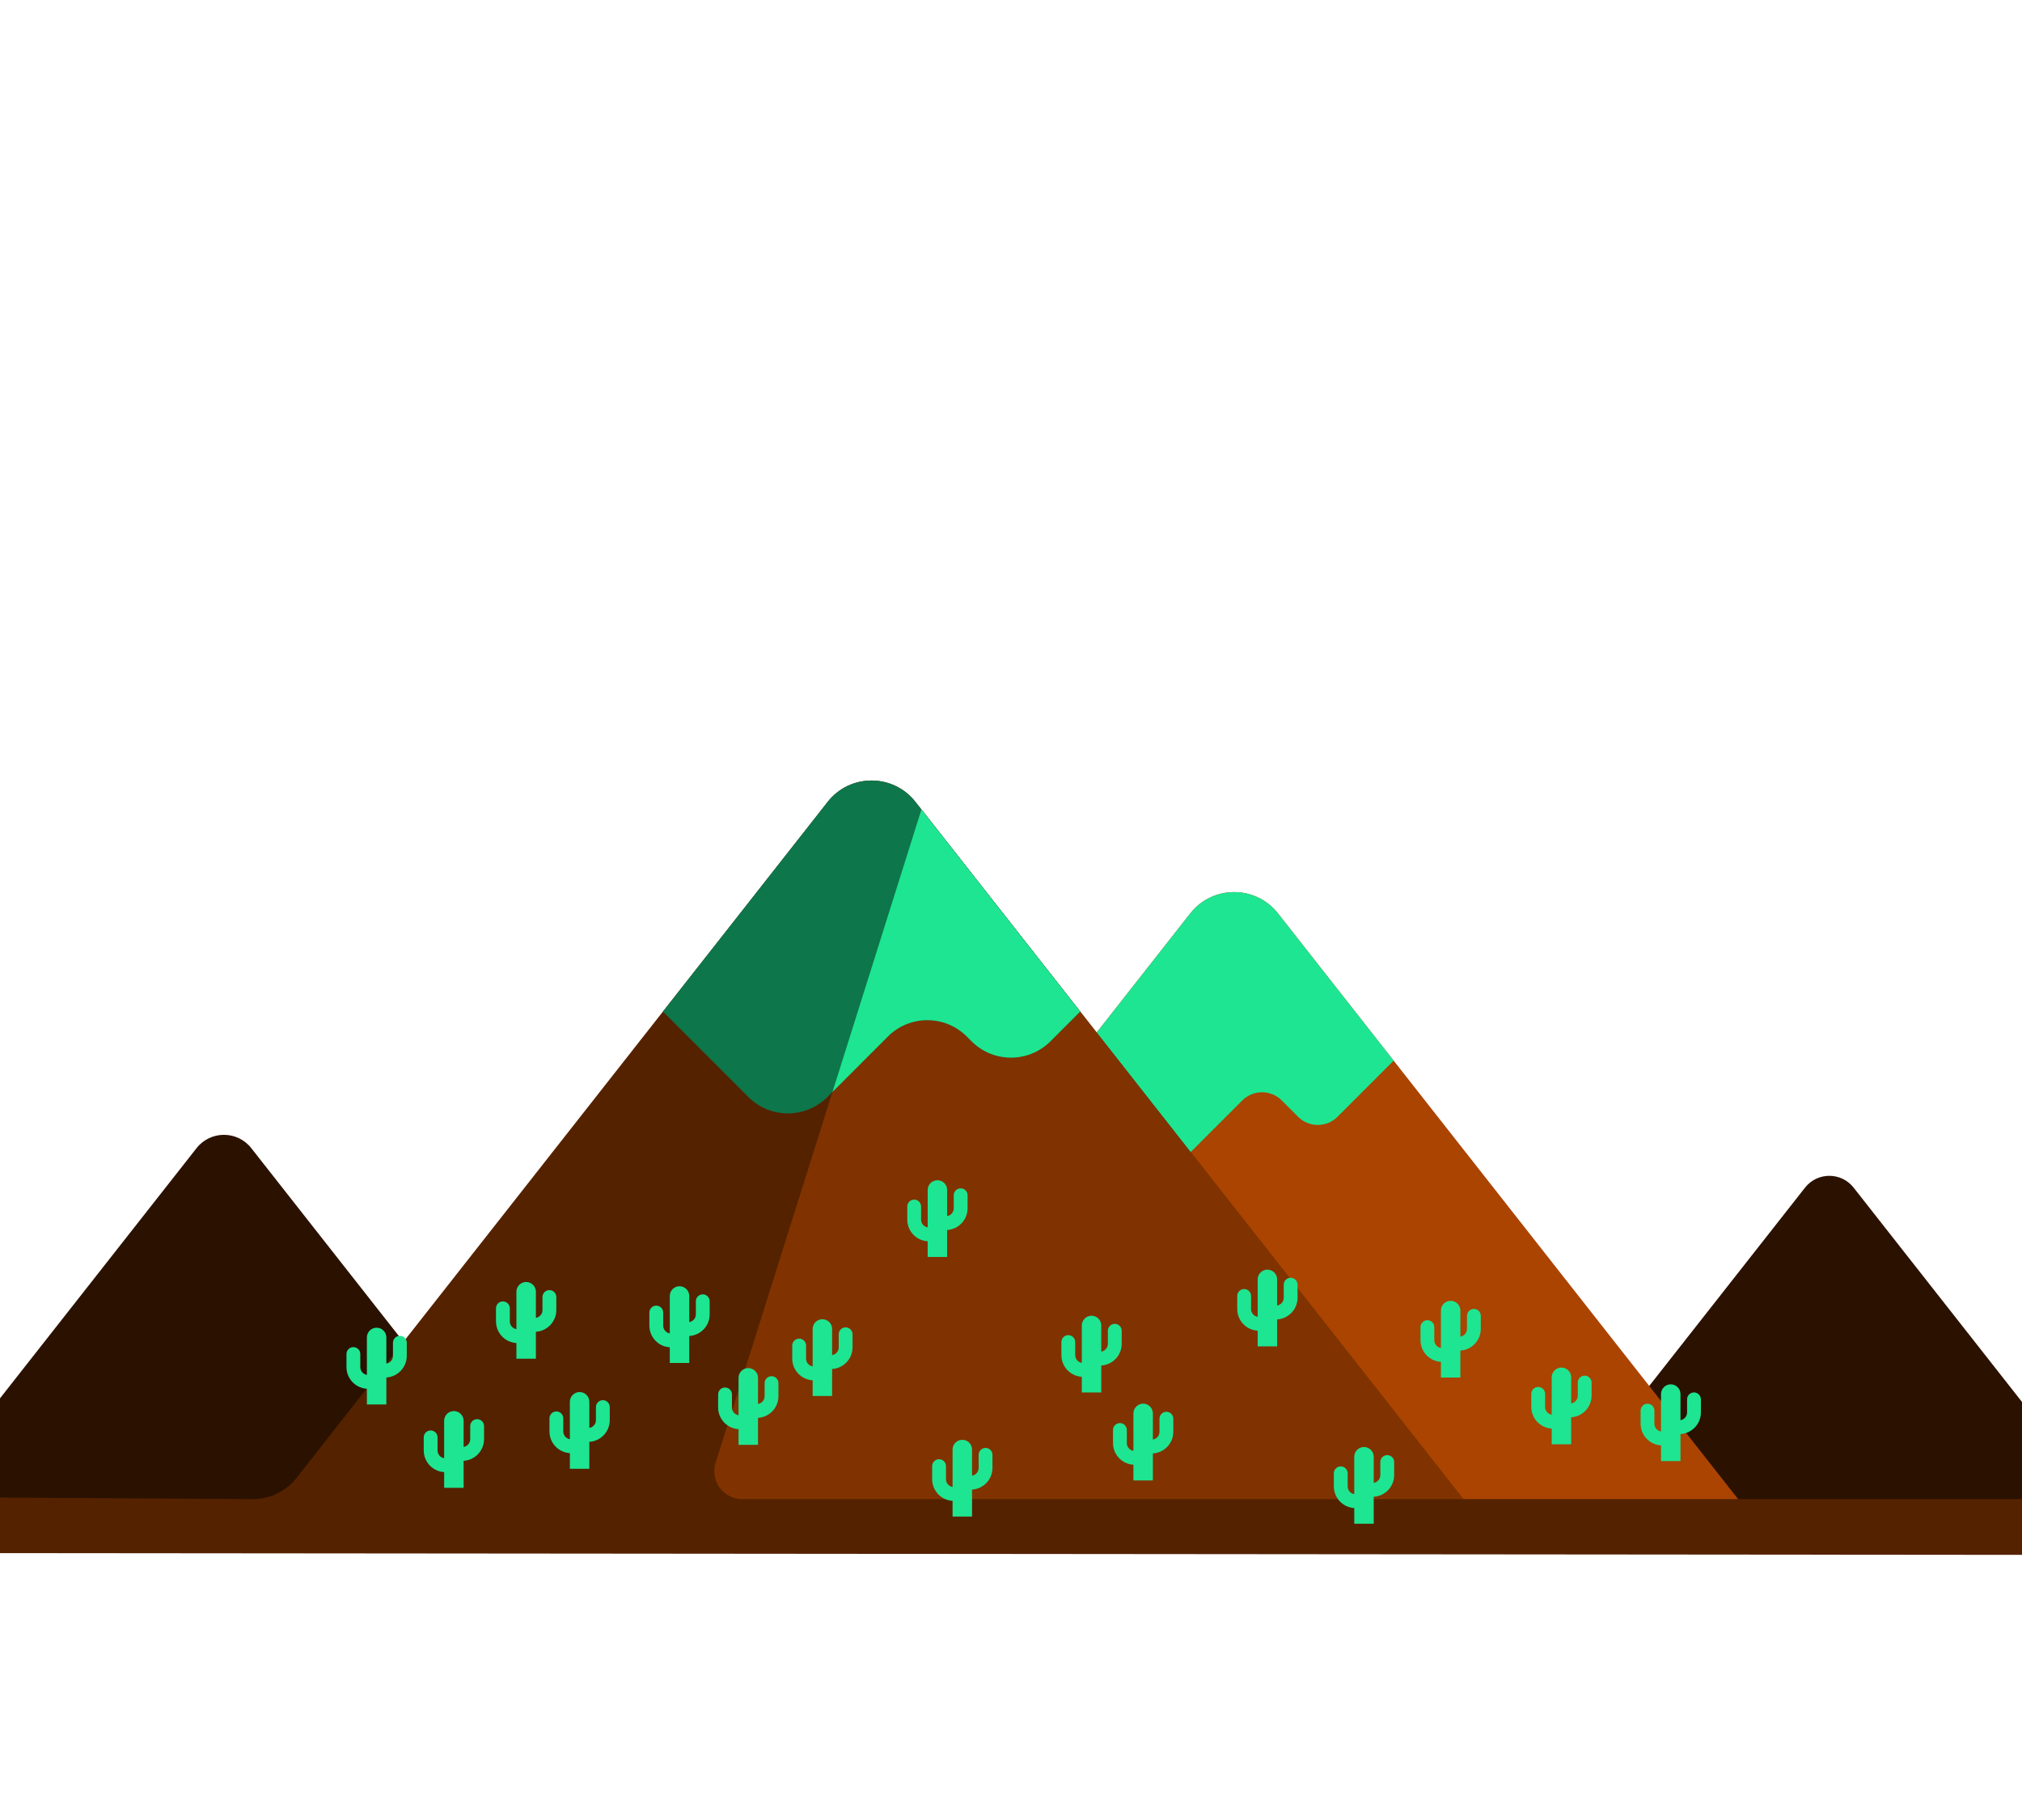 <?xml version="1.0" encoding="UTF-8" standalone="no"?>
<!-- Created with Inkscape (http://www.inkscape.org/) -->

<svg
   version="1.1"
   id="svg1"
   width="1000"
   height="900"
   viewBox="0 0 1000 900"
   sodipodi:docname="banner.svg"
   xml:space="preserve"
   inkscape:version="1.3.2 (091e20e, 2023-11-25, custom)"
   xmlns:inkscape="http://www.inkscape.org/namespaces/inkscape"
   xmlns:sodipodi="http://sodipodi.sourceforge.net/DTD/sodipodi-0.dtd"
   xmlns="http://www.w3.org/2000/svg"
   xmlns:svg="http://www.w3.org/2000/svg"><defs
     id="defs1">
	
	
	
	
	
	
	
</defs><sodipodi:namedview
     id="namedview1"
     pagecolor="#505050"
     bordercolor="#eeeeee"
     borderopacity="1"
     inkscape:showpageshadow="0"
     inkscape:pageopacity="0"
     inkscape:pagecheckerboard="0"
     inkscape:deskcolor="#505050"
     inkscape:zoom="0.55000001"
     inkscape:cx="538.18181"
     inkscape:cy="380.90908"
     inkscape:window-width="1366"
     inkscape:window-height="745"
     inkscape:window-x="-8"
     inkscape:window-y="-8"
     inkscape:window-maximized="1"
     inkscape:current-layer="svg1" /><path
     style="fill:#2b1100;fill-opacity:1;stroke-width:0.866"
     d="M 1048.832,755.425 916.731,587.296 c -6.12,-7.789 -17.918,-7.789 -24.038,0 L 760.592,755.425 Z"
     id="path2-2-8" /><path
     style="fill:#2b1100;stroke-width:0.974"
     d="M 272.934,756.97 124.266,567.756 c -6.888,-8.765 -20.165,-8.765 -27.053,0 l -148.668,189.215 z"
     id="path2-2-5" /><g
     inkscape:groupmode="layer"
     inkscape:label="Image"
     id="g1" /><g
     inkscape:groupmode="layer"
     id="layer1"
     inkscape:label="mountains" /><g
     inkscape:groupmode="layer"
     id="layer2"
     inkscape:label="cactus"><path
       style="fill:#aa4400;stroke-width:1.562"
       d="M 870.443,755.109 632.037,451.681 c -11.045,-14.056 -32.337,-14.056 -43.383,0 L 350.248,755.109 Z"
       id="path2-2" /><path
       style="fill:#1ee592;fill-opacity:1;stroke-width:1.562"
       d="m 548.276,610.283 66.109,-66.109 c 5.386,-5.386 14.119,-5.386 19.505,0 l 8.081,8.081 c 5.386,5.386 14.119,5.386 19.505,0 l 27.764,-27.764 -57.205,-72.806 c -11.045,-14.056 -32.337,-14.056 -43.383,0 l -73.933,94.097 z"
       id="path3-7" /><path
       style="fill:#552200;stroke-width:1.562"
       d="M 1013.478,741.317 H 723.643 L 452.726,396.509 c -11.045,-14.056 -32.337,-14.056 -43.383,0 l -262.637,334.264 c -5.23,6.656 -13.227,10.595 -21.691,10.544 l -149.404,-0.909 c -7.625,-0.046 -13.794,6.169 -13.794,13.792 0,7.623 6.169,13.787 13.794,13.794 l 1037.869,0.909 c 7.623,0.007 13.794,-6.169 13.794,-13.794 0,-7.623 -6.17,-13.792 -13.795,-13.792 z"
       id="path4-0"
       sodipodi:nodetypes="sccccsssssss" /><path
       style="fill:#803300;stroke-width:1.562"
       d="m 367.082,741.317 h 356.562 L 455.709,400.306 353.927,723.378 c -2.8,8.889 3.836,17.939 13.155,17.939 z"
       id="path5-3" /><path
       style="fill:#0e764b;fill-opacity:1;stroke-width:1.562"
       d="m 370.149,542.5 c 10.772,10.773 28.239,10.773 39.013,0 l 29.953,-29.953 c 10.772,-10.772 28.239,-10.772 39.013,0 l 2.367,2.367 c 10.772,10.773 28.239,10.773 39.013,0 l 14.7,-14.7 -81.481,-103.702 c -11.045,-14.056 -32.337,-14.056 -43.383,0 l -81.481,103.702 z"
       id="path6-0" /><path
       style="fill:#1ee592;fill-opacity:1;stroke-width:1.562"
       d="m 480.495,514.914 c 10.772,10.773 28.239,10.773 39.013,0 l 14.7,-14.7 -78.498,-99.906 -43.991,139.637 27.398,-27.397 c 10.772,-10.772 28.239,-10.772 39.013,0 z"
       id="path7-7" /><g
       id="g2"
       transform="matrix(0.049,0,0,0.049,223.843,662.047)"
       style="stroke:none;stroke-opacity:1;fill:#40833d;fill-opacity:1" /><g
       id="g2-6"
       transform="matrix(0.049,0,0,0.049,297.579,639.51)"
       style="stroke:none;stroke-opacity:1;fill:#40833d;fill-opacity:1" /><g
       id="g2-61"
       transform="matrix(0.049,0,0,0.049,261.943,703.146)"
       style="stroke:none;stroke-opacity:1;fill:#40833d;fill-opacity:1" /><g
       id="g2-2"
       transform="matrix(0.049,0,0,0.049,323.943,693.783)"
       style="stroke:none;stroke-opacity:1;fill:#40833d;fill-opacity:1" /><g
       id="g2-7"
       transform="matrix(0.049,0,0,0.049,373.215,641.601)"
       style="stroke:none;stroke-opacity:1;fill:#40833d;fill-opacity:1" /><g
       id="g2-9"
       transform="matrix(0.049,0,0,0.049,443.67,657.874)"
       style="stroke:none;stroke-opacity:1;fill:#40833d;fill-opacity:1" /><g
       id="g2-90"
       transform="matrix(0.049,0,0,0.049,407.124,681.964)"
       style="stroke:none;stroke-opacity:1;fill:#40833d;fill-opacity:1" /><g
       id="g2-4"
       transform="matrix(0.049,0,0,0.049,500.397,589.328)"
       style="stroke:none;stroke-opacity:1;fill:#40833d;fill-opacity:1" /><g
       id="g2-5"
       transform="matrix(0.049,0,0,0.049,512.67,717.328)"
       style="stroke:none;stroke-opacity:1;fill:#40833d;fill-opacity:1" /><g
       id="g2-69"
       transform="matrix(0.049,0,0,0.049,576.397,656.146)"
       style="stroke:none;stroke-opacity:1;fill:#40833d;fill-opacity:1" /><g
       id="g2-1"
       transform="matrix(0.049,0,0,0.049,601.852,699.51)"
       style="stroke:none;stroke-opacity:1;fill:#40833d;fill-opacity:1" /><g
       id="g2-3"
       transform="matrix(0.049,0,0,0.049,663.124,633.419)"
       style="stroke:none;stroke-opacity:1;fill:#40833d;fill-opacity:1" /><g
       id="g2-0"
       transform="matrix(0.049,0,0,0.049,710.761,720.874)"
       style="stroke:none;stroke-opacity:1;fill:#40833d;fill-opacity:1" /><g
       id="g2-79"
       transform="matrix(0.049,0,0,0.049,753.488,648.783)"
       style="stroke:none;stroke-opacity:1;fill:#40833d;fill-opacity:1" /><g
       id="g2-63"
       transform="matrix(0.049,0,0,0.049,862.034,689.964)"
       style="stroke:none;stroke-opacity:1;fill:#40833d;fill-opacity:1" /><g
       id="g2-798"
       transform="matrix(0.049,0,0,0.049,808.124,681.692)"
       style="stroke:none;stroke-opacity:1;fill:#40833d;fill-opacity:1"><path
         id="path7-75"
         style="fill:#1ee592;stroke-width:1.702;stroke:none;stroke-opacity:1;fill-opacity:1"
         d="m -967.297,238.049 c -7.05,0 -12.766,5.716 -12.766,12.766 v 25.532 c 0,7.05 5.716,12.766 12.766,12.766 7.05,0 12.766,-5.716 12.766,-12.766 v -25.532 c 0,-7.05 -5.716,-12.766 -12.766,-12.766 z M -498.156,84.858 c -7.05,0 -12.766,5.716 -12.766,12.766 v 25.532 c 0,7.05 5.716,12.766 12.766,12.766 7.05,0 12.766,-5.716 12.766,-12.766 V 97.624 c 0,-7.05 -5.716,-12.766 -12.766,-12.766 z M -767.131,59.326 c -7.05,0 -12.766,5.716 -12.766,12.766 v 25.532 c 0,7.05 5.716,12.766 12.766,12.766 7.05,0 12.766,-5.716 12.766,-12.766 V 72.092 c 0,-7.05 -5.716,-12.766 -12.766,-12.766 z m 68.81,85.106 c -7.05,0 -12.766,5.716 -12.766,12.766 v 25.532 c 0,7.05 5.716,12.766 12.766,12.766 7.05,0 12.766,-5.716 12.766,-12.766 v -25.532 c 0,-7.05 -5.716,-12.766 -12.766,-12.766 z m -34.405,425.532 c -7.05,0 -12.766,5.716 -12.766,12.766 v 25.532 c 0,7.05 5.716,12.766 12.766,12.766 7.05,0 12.766,-5.716 12.766,-12.766 v -25.532 c 0,-7.05 -5.716,-12.766 -12.766,-12.766 z m 234.57,-599.066 c -38.458,0 -69.746,31.289 -69.746,69.746 V 172.744 c 0,39.411 -28.882,72.189 -66.589,78.315 V -12.674 c 0,-54.167 -44.068,-98.235 -98.235,-98.235 -54.167,0 -98.235,44.068 -98.235,98.235 V 365.016 c -37.707,-6.126 -66.589,-38.904 -66.589,-78.315 V 154.602 c 0,-38.458 -31.289,-69.746 -69.746,-69.746 -38.458,0 -69.746,31.287 -69.746,69.746 v 132.099 c 0,116.385 91.328,211.843 206.08,218.478 V 663.559 c 0,0 398.673,0 196.471,0 V 391.22 c 114.752,-6.635 206.08,-102.092 206.08,-218.478 V 40.643 c 0.002,-38.458 -31.287,-69.745 -69.745,-69.745 z m 44.214,201.845 c 0,106.594 -86.72,193.314 -193.314,193.314 -7.05,0 -12.766,5.716 -12.766,12.766 V 663.559 H -805.429 V 492.783 c 0,-7.05 -5.716,-12.766 -12.766,-12.766 -106.594,0 -193.314,-86.72 -193.314,-193.314 V 154.604 c 0,-24.38 19.833,-44.214 44.214,-44.214 24.38,0 44.214,19.835 44.214,44.214 v 132.099 c 0,53.511 40.289,97.76 92.121,104.082 v 22.082 c 0,7.05 5.716,12.766 12.766,12.766 7.05,0 12.766,-5.716 12.766,-12.766 V -12.674 c -0.002,-40.089 32.613,-72.703 72.701,-72.703 40.089,0 72.703,32.614 72.703,72.703 V 298.905 c 0,7.05 5.716,12.766 12.766,12.766 7.05,0 12.766,-5.716 12.766,-12.766 v -22.082 c 51.831,-6.322 92.121,-50.572 92.121,-104.082 V 40.643 c 0,-24.38 19.835,-44.214 44.214,-44.214 24.38,0 44.214,19.835 44.214,44.214 z M -498.156,-3.57 c -24.38,0 -44.214,19.835 -44.214,44.214 V 172.744 c 0,53.511 -40.289,97.76 -92.121,104.082 v 22.082 c 0,7.05 -5.716,12.766 -12.766,12.766 -7.05,0 -12.766,-5.716 -12.766,-12.766 V -12.674 c 0,-40.089 -32.614,-72.703 -72.703,-72.703 -40.089,0 -72.703,32.614 -72.703,72.703 V 412.865 c 0,7.05 -5.716,12.766 -12.766,12.766 -7.05,0 -12.766,-5.716 -12.766,-12.766 v -22.082 c -51.831,-6.322 -92.121,-50.572 -92.121,-104.082 V 154.602 c 0,-24.38 -19.835,-44.214 -44.214,-44.214 -24.38,0 -44.214,19.835 -44.214,44.214 v 132.099 c 0,106.594 86.72,193.314 193.314,193.314 7.05,0 12.766,5.716 12.766,12.766 V 663.559 h 145.408 V 378.824 c 0,-7.05 5.716,-12.766 12.766,-12.766 106.594,0 193.314,-86.72 193.314,-193.314 V 40.643 c 0.002,-24.38 -19.833,-44.213 -44.213,-44.213 z M -954.531,276.347 c 0,7.05 -5.716,12.766 -12.766,12.766 -7.05,0 -12.766,-5.716 -12.766,-12.766 v -25.532 c 0,-7.05 5.716,-12.766 12.766,-12.766 7.05,0 12.766,5.716 12.766,12.766 z M -754.366,97.624 c 0,7.05 -5.716,12.766 -12.766,12.766 -7.05,0 -12.766,-5.716 -12.766,-12.766 V 72.092 c 0,-7.05 5.716,-12.766 12.766,-12.766 7.05,0 12.766,5.716 12.766,12.766 z m 34.405,510.638 c 0,7.05 -5.716,12.766 -12.766,12.766 -7.05,0 -12.766,-5.716 -12.766,-12.766 v -25.532 c 0,-7.05 5.716,-12.766 12.766,-12.766 7.05,0 12.766,5.716 12.766,12.766 z m 34.405,-425.532 c 0,7.05 -5.716,12.766 -12.766,12.766 -7.05,0 -12.766,-5.716 -12.766,-12.766 v -25.532 c 0,-7.05 5.716,-12.766 12.766,-12.766 7.05,0 12.766,5.716 12.766,12.766 z m 200.165,-59.574 c 0,7.05 -5.716,12.766 -12.766,12.766 -7.05,0 -12.766,-5.716 -12.766,-12.766 V 97.624 c 0,-7.05 5.716,-12.766 12.766,-12.766 7.05,0 12.766,5.716 12.766,12.766 z m 621.432,284.208 c -7.05,0 -12.766,5.716 -12.766,12.766 v 25.532 c 0,7.05 5.716,12.766 12.766,12.766 7.05,0 12.766,-5.716 12.766,-12.766 v -25.532 c 0,-7.05 -5.716,-12.766 -12.766,-12.766 z m 469.14,-153.191 c -7.05,0 -12.766,5.716 -12.766,12.766 v 25.532 c 0,7.05 5.716,12.766 12.766,12.766 7.05,0 12.766,-5.716 12.766,-12.766 v -25.532 c 0,-7.05 -5.716,-12.766 -12.766,-12.766 z M 336.207,228.641 c -7.05,0 -12.766,5.716 -12.766,12.766 v 25.532 c 0,7.05 5.716,12.766 12.766,12.766 7.05,0 12.766,-5.716 12.766,-12.766 V 241.407 c 0,-7.05 -5.716,-12.766 -12.766,-12.766 z m 68.81,85.106 c -7.05,0 -12.766,5.716 -12.766,12.766 v 25.532 c 0,7.05 5.716,12.766 12.766,12.766 7.05,0 12.766,-5.716 12.766,-12.766 v -25.532 c 0,-7.05 -5.716,-12.766 -12.766,-12.766 z m -34.405,425.532 c -7.05,0 -12.766,5.716 -12.766,12.766 v 25.532 c 0,7.05 5.716,12.766 12.766,12.766 7.05,0 12.766,-5.716 12.766,-12.766 v -25.532 c 0,-7.05 -5.716,-12.766 -12.766,-12.766 z M 605.182,140.213 c -38.458,0 -69.746,31.289 -69.746,69.746 v 132.099 c 0,39.411 -28.882,72.189 -66.589,78.315 V 156.641 c 0,-54.167 -44.068,-98.235 -98.235,-98.235 -54.167,0 -98.235,44.068 -98.235,98.235 v 377.69 c -37.707,-6.126 -66.589,-38.904 -66.589,-78.315 V 323.917 c 0,-38.458 -31.289,-69.746 -69.746,-69.746 -38.458,0 -69.746,31.287 -69.746,69.746 v 132.099 c 0,116.385 91.328,211.843 206.08,218.478 v 158.38 c 0,0 398.673,0 196.471,0 V 560.535 c 114.752,-6.635 206.08,-102.092 206.08,-218.478 V 209.958 c 0.002,-38.458 -31.287,-69.745 -69.745,-69.745 z m 44.214,201.845 c 0,106.594 -86.72,193.314 -193.314,193.314 -7.05,0 -12.766,5.716 -12.766,12.766 V 832.874 H 297.909 V 662.098 c 0,-7.05 -5.716,-12.766 -12.766,-12.766 -106.594,0 -193.314,-86.72 -193.314,-193.314 V 323.919 c 0,-24.38 19.833,-44.214 44.214,-44.214 24.38,0 44.214,19.835 44.214,44.214 v 132.099 c 0,53.511 40.289,97.76 92.121,104.082 v 22.082 c 0,7.05 5.716,12.766 12.766,12.766 7.05,0 12.766,-5.716 12.766,-12.766 V 156.641 c -0.002,-40.089 32.613,-72.703 72.701,-72.703 40.089,0 72.703,32.614 72.703,72.703 v 311.58 c 0,7.05 5.716,12.766 12.766,12.766 7.05,0 12.766,-5.716 12.766,-12.766 v -22.082 c 51.831,-6.322 92.121,-50.572 92.121,-104.082 V 209.958 c 0,-24.38 19.835,-44.214 44.214,-44.214 24.38,0 44.214,19.835 44.214,44.214 z m -44.214,-176.313 c -24.38,0 -44.214,19.835 -44.214,44.214 v 132.099 c 0,53.511 -40.289,97.76 -92.121,104.082 v 22.082 c 0,7.05 -5.716,12.766 -12.766,12.766 -7.05,0 -12.766,-5.716 -12.766,-12.766 V 156.641 c 0,-40.089 -32.614,-72.703 -72.703,-72.703 -40.089,0 -72.703,32.614 -72.703,72.703 v 425.539 c 0,7.05 -5.716,12.766 -12.766,12.766 -7.05,0 -12.766,-5.716 -12.766,-12.766 v -22.082 C 220.546,553.776 180.256,509.526 180.256,456.016 V 323.917 c 0,-24.38 -19.835,-44.214 -44.214,-44.214 -24.38,0 -44.214,19.835 -44.214,44.214 v 132.099 c 0,106.594 86.72,193.314 193.314,193.314 7.05,0 12.766,5.716 12.766,12.766 V 832.874 H 443.315 V 548.139 c 0,-7.05 5.716,-12.766 12.766,-12.766 106.594,0 193.314,-86.72 193.314,-193.314 V 209.958 c 0.002,-24.38 -19.833,-44.213 -44.213,-44.213 z M 148.808,445.662 c 0,7.05 -5.716,12.766 -12.766,12.766 -7.05,0 -12.766,-5.716 -12.766,-12.766 v -25.532 c 0,-7.05 5.716,-12.766 12.766,-12.766 7.05,0 12.766,5.716 12.766,12.766 z M 348.973,266.939 c 0,7.05 -5.716,12.766 -12.766,12.766 -7.05,0 -12.766,-5.716 -12.766,-12.766 V 241.407 c 0,-7.05 5.716,-12.766 12.766,-12.766 7.05,0 12.766,5.716 12.766,12.766 z m 34.405,510.638 c 0,7.05 -5.716,12.766 -12.766,12.766 -7.05,0 -12.766,-5.716 -12.766,-12.766 v -25.532 c 0,-7.05 5.716,-12.766 12.766,-12.766 7.05,0 12.766,5.716 12.766,12.766 z m 34.405,-425.532 c 0,7.05 -5.716,12.766 -12.766,12.766 -7.05,0 -12.766,-5.716 -12.766,-12.766 v -25.532 c 0,-7.05 5.716,-12.766 12.766,-12.766 7.05,0 12.766,5.716 12.766,12.766 z m 200.165,-59.574 c 0,7.05 -5.716,12.766 -12.766,12.766 -7.05,0 -12.766,-5.716 -12.766,-12.766 v -25.532 c 0,-7.05 5.716,-12.766 12.766,-12.766 7.05,0 12.766,5.716 12.766,12.766 z M -2085.52,-435.49 c -7.05,0 -12.766,5.716 -12.766,12.766 v 25.532 c 0,7.05 5.716,12.766 12.766,12.766 7.05,0 12.766,-5.716 12.766,-12.766 v -25.532 c 0,-7.05 -5.716,-12.766 -12.766,-12.766 z m 469.14,-153.191 c -7.05,0 -12.766,5.716 -12.766,12.766 v 25.532 c 0,7.05 5.716,12.766 12.766,12.766 7.05,0 12.766,-5.716 12.766,-12.766 v -25.532 c 0,-7.05 -5.716,-12.766 -12.766,-12.766 z m -268.975,-25.532 c -7.05,0 -12.766,5.716 -12.766,12.766 v 25.532 c 0,7.05 5.716,12.766 12.766,12.766 7.05,0 12.766,-5.716 12.766,-12.766 V -601.447 c 0,-7.05 -5.716,-12.766 -12.766,-12.766 z m 68.81,85.106 c -7.05,0 -12.766,5.716 -12.766,12.766 v 25.532 c 0,7.05 5.716,12.766 12.766,12.766 7.05,0 12.766,-5.716 12.766,-12.766 v -25.532 c 0,-7.05 -5.716,-12.766 -12.766,-12.766 z m -34.405,425.532 c -7.05,0 -12.766,5.716 -12.766,12.766 v 25.532 c 0,7.05 5.716,12.766 12.766,12.766 7.05,0 12.766,-5.716 12.766,-12.766 v -25.532 c 0,-7.05 -5.716,-12.766 -12.766,-12.766 z m 234.57,-599.066 c -38.458,0 -69.746,31.289 -69.746,69.746 v 132.099 c 0,39.411 -28.882,72.189 -66.589,78.315 v -263.733 c 0,-54.167 -44.068,-98.235 -98.235,-98.235 -54.167,0 -98.235,44.068 -98.235,98.235 v 377.69 c -37.707,-6.126 -66.589,-38.904 -66.589,-78.315 v -132.099 c 0,-38.458 -31.288,-69.746 -69.746,-69.746 -38.458,0 -69.746,31.287 -69.746,69.746 v 132.099 c 0,116.385 91.328,211.843 206.08,218.478 V -9.98 c 0,0 398.673,0 196.471,0 V -282.318 c 114.752,-6.635 206.08,-102.092 206.08,-218.478 v -132.099 c 0,-38.458 -31.287,-69.745 -69.745,-69.745 z m 44.215,201.845 c 0,106.594 -86.72,193.314 -193.314,193.314 -7.05,0 -12.766,5.716 -12.766,12.766 V -9.98 h -145.408 V -180.756 c 0,-7.05 -5.716,-12.766 -12.766,-12.766 -106.594,0 -193.314,-86.72 -193.314,-193.314 v -132.099 c 0,-24.38 19.833,-44.214 44.215,-44.214 24.38,0 44.214,19.835 44.214,44.214 v 132.099 c 0,53.511 40.289,97.76 92.121,104.082 v 22.082 c 0,7.05 5.716,12.766 12.766,12.766 7.05,0 12.766,-5.716 12.766,-12.766 v -425.54 c -0,-40.089 32.613,-72.703 72.701,-72.703 40.089,0 72.703,32.614 72.703,72.703 v 311.58 c 0,7.05 5.716,12.766 12.766,12.766 7.05,0 12.766,-5.716 12.766,-12.766 v -22.082 c 51.831,-6.322 92.121,-50.572 92.121,-104.082 v -132.099 c 0,-24.38 19.835,-44.214 44.215,-44.214 24.38,0 44.215,19.835 44.215,44.214 z m -44.215,-176.313 c -24.38,0 -44.215,19.835 -44.215,44.214 v 132.099 c 0,53.511 -40.289,97.76 -92.121,104.082 v 22.082 c 0,7.05 -5.716,12.766 -12.766,12.766 -7.05,0 -12.766,-5.716 -12.766,-12.766 v -311.581 c 0,-40.089 -32.614,-72.703 -72.703,-72.703 -40.089,0 -72.703,32.614 -72.703,72.703 v 425.539 c 0,7.05 -5.716,12.766 -12.766,12.766 -7.05,0 -12.766,-5.716 -12.766,-12.766 v -22.082 c -51.831,-6.322 -92.121,-50.572 -92.121,-104.082 v -132.099 c 0,-24.38 -19.835,-44.214 -44.214,-44.214 -24.38,0 -44.215,19.835 -44.215,44.214 v 132.099 c 0,106.594 86.72,193.314 193.314,193.314 7.05,0 12.766,5.716 12.766,12.766 V -9.98 h 145.408 V -294.715 c 0,-7.05 5.716,-12.766 12.766,-12.766 106.594,0 193.314,-86.72 193.314,-193.314 v -132.1 c 0,-24.38 -19.833,-44.213 -44.213,-44.213 z m -456.375,279.917 c 0,7.05 -5.716,12.766 -12.766,12.766 -7.05,0 -12.766,-5.716 -12.766,-12.766 v -25.532 c 0,-7.05 5.716,-12.766 12.766,-12.766 7.05,0 12.766,5.716 12.766,12.766 z m 200.165,-178.723 c 0,7.05 -5.716,12.766 -12.766,12.766 -7.05,0 -12.766,-5.716 -12.766,-12.766 V -601.447 c 0,-7.05 5.716,-12.766 12.766,-12.766 7.05,0 12.766,5.716 12.766,12.766 z m 34.405,510.638 c 0,7.05 -5.716,12.766 -12.766,12.766 -7.05,0 -12.766,-5.716 -12.766,-12.766 v -25.532 c 0,-7.05 5.716,-12.766 12.766,-12.766 7.05,0 12.766,5.716 12.766,12.766 z m 34.405,-425.532 c 0,7.05 -5.716,12.766 -12.766,12.766 -7.05,0 -12.766,-5.716 -12.766,-12.766 v -25.532 c 0,-7.05 5.716,-12.766 12.766,-12.766 7.05,0 12.766,5.716 12.766,12.766 z m 200.165,-59.574 c 0,7.05 -5.716,12.766 -12.766,12.766 -7.05,0 -12.766,-5.716 -12.766,-12.766 v -25.532 c 0,-7.05 5.716,-12.766 12.766,-12.766 7.05,0 12.766,5.716 12.766,12.766 z M -2960.004,1039.97 c -7.05,0 -12.766,5.716 -12.766,12.766 v 25.532 c 0,7.05 5.716,12.766 12.766,12.766 7.05,0 12.766,-5.716 12.766,-12.766 v -25.532 c 0,-7.05 -5.716,-12.766 -12.766,-12.766 z m 469.14,-153.191 c -7.05,0 -12.766,5.716 -12.766,12.766 v 25.532 c 0,7.05 5.716,12.766 12.766,12.766 7.05,0 12.766,-5.716 12.766,-12.766 v -25.532 c 0,-7.05 -5.716,-12.766 -12.766,-12.766 z m -268.975,-25.532 c -7.05,0 -12.766,5.716 -12.766,12.766 v 25.532 c 0,7.05 5.716,12.766 12.766,12.766 7.05,0 12.766,-5.716 12.766,-12.766 v -25.532 c 0,-7.05 -5.716,-12.766 -12.766,-12.766 z m 68.81,85.106 c -7.05,0 -12.766,5.716 -12.766,12.766 v 25.532 c 0,7.05 5.716,12.766 12.766,12.766 7.05,0 12.766,-5.716 12.766,-12.766 v -25.532 c 0,-7.05 -5.716,-12.766 -12.766,-12.766 z m -34.405,425.532 c -7.05,0 -12.766,5.716 -12.766,12.766 v 25.532 c 0,7.05 5.716,12.766 12.766,12.766 7.05,0 12.766,-5.716 12.766,-12.766 v -25.532 c 0,-7.05 -5.716,-12.766 -12.766,-12.766 z m 234.57,-599.066 c -38.458,0 -69.746,31.289 -69.746,69.746 v 132.099 c 0,39.411 -28.882,72.189 -66.589,78.315 V 789.246 c 0,-54.167 -44.068,-98.235 -98.235,-98.235 -54.167,0 -98.235,44.068 -98.235,98.235 v 377.69 c -37.707,-6.126 -66.589,-38.904 -66.589,-78.315 V 956.523 c 0,-38.458 -31.289,-69.746 -69.746,-69.746 -38.458,0 -69.746,31.287 -69.746,69.746 v 132.099 c 0,116.385 91.328,211.843 206.08,218.478 v 158.38 c 0,0 398.673,0 196.471,0 v -272.339 c 114.752,-6.635 206.08,-102.092 206.08,-218.478 V 842.564 c 0,-38.458 -31.287,-69.745 -69.745,-69.745 z m 44.215,201.845 c 0,106.594 -86.72,193.314 -193.314,193.314 -7.05,0 -12.766,5.716 -12.766,12.766 v 284.735 h -145.408 v -170.776 c 0,-7.05 -5.716,-12.766 -12.766,-12.766 -106.594,0 -193.314,-86.72 -193.314,-193.314 V 956.525 c 0,-24.38 19.833,-44.214 44.215,-44.214 24.38,0 44.214,19.835 44.214,44.214 v 132.099 c 0,53.511 40.289,97.76 92.121,104.082 v 22.082 c 0,7.05 5.716,12.766 12.766,12.766 7.05,0 12.766,-5.716 12.766,-12.766 V 789.246 c -0,-40.089 32.613,-72.703 72.701,-72.703 40.089,0 72.703,32.614 72.703,72.703 v 311.58 c 0,7.05 5.716,12.766 12.766,12.766 7.05,0 12.766,-5.716 12.766,-12.766 v -22.082 c 51.831,-6.322 92.121,-50.572 92.121,-104.082 V 842.564 c 0,-24.38 19.835,-44.214 44.215,-44.214 24.38,0 44.215,19.835 44.215,44.214 z m -44.215,-176.313 c -24.38,0 -44.215,19.835 -44.215,44.214 v 132.099 c 0,53.512 -40.289,97.76 -92.121,104.082 v 22.082 c 0,7.05 -5.716,12.766 -12.766,12.766 -7.05,0 -12.766,-5.716 -12.766,-12.766 V 789.246 c 0,-40.089 -32.614,-72.703 -72.703,-72.703 -40.089,0 -72.703,32.614 -72.703,72.703 v 425.539 c 0,7.05 -5.716,12.766 -12.766,12.766 -7.05,0 -12.766,-5.716 -12.766,-12.766 v -22.082 c -51.831,-6.322 -92.121,-50.572 -92.121,-104.082 V 956.523 c 0,-24.38 -19.835,-44.214 -44.214,-44.214 -24.38,0 -44.215,19.835 -44.215,44.214 v 132.099 c 0,106.594 86.72,193.314 193.314,193.314 7.05,0 12.766,5.716 12.766,12.766 v 170.778 h 145.408 v -284.735 c 0,-7.05 5.716,-12.766 12.766,-12.766 106.594,0 193.314,-86.72 193.314,-193.314 V 842.564 c 0,-24.38 -19.833,-44.213 -44.213,-44.213 z m -456.375,279.917 c 0,7.05 -5.716,12.766 -12.766,12.766 -7.05,0 -12.766,-5.716 -12.766,-12.766 v -25.532 c 0,-7.05 5.716,-12.766 12.766,-12.766 7.05,0 12.766,5.716 12.766,12.766 z m 200.165,-178.723 c 0,7.05 -5.716,12.766 -12.766,12.766 -7.05,0 -12.766,-5.716 -12.766,-12.766 v -25.532 c 0,-7.05 5.716,-12.766 12.766,-12.766 7.05,0 12.766,5.716 12.766,12.766 z m 34.405,510.638 c 0,7.05 -5.716,12.766 -12.766,12.766 -7.05,0 -12.766,-5.716 -12.766,-12.766 v -25.532 c 0,-7.05 5.716,-12.766 12.766,-12.766 7.05,0 12.766,5.716 12.766,12.766 z m 34.405,-425.532 c 0,7.05 -5.716,12.766 -12.766,12.766 -7.05,0 -12.766,-5.716 -12.766,-12.766 v -25.532 c 0,-7.05 5.716,-12.766 12.766,-12.766 7.05,0 12.766,5.716 12.766,12.766 z m 200.165,-59.574 c 0,7.05 -5.716,12.766 -12.766,12.766 -7.05,0 -12.766,-5.716 -12.766,-12.766 v -25.532 c 0,-7.05 5.716,-12.766 12.766,-12.766 7.05,0 12.766,5.716 12.766,12.766 z m -1456.863,-1675.008 c -7.05,0 -12.766,5.716 -12.766,12.766 v 25.532 c 0,7.05 5.716,12.766 12.766,12.766 7.05,0 12.766,-5.716 12.766,-12.766 v -25.532 c 0,-7.05 -5.716,-12.766 -12.766,-12.766 z m 469.14,-153.191 c -7.05,0 -12.766,5.716 -12.766,12.766 v 25.532 c 0,7.05 5.716,12.766 12.766,12.766 7.05,0 12.766,-5.716 12.766,-12.766 v -25.532 c 0,-7.05 -5.716,-12.766 -12.766,-12.766 z m -268.975,-25.532 c -7.05,0 -12.766,5.716 -12.766,12.766 v 25.532 c 0,7.05 5.716,12.766 12.766,12.766 7.05,0 12.766,-5.716 12.766,-12.766 v -25.532 c 0,-7.05 -5.716,-12.766 -12.766,-12.766 z m 68.81,85.106 c -7.05,0 -12.766,5.716 -12.766,12.766 v 25.532 c 0,7.05 5.716,12.766 12.766,12.766 7.05,0 12.766,-5.716 12.766,-12.766 v -25.532 c 0,-7.05 -5.716,-12.766 -12.766,-12.766 z m -34.405,425.532 c -7.05,0 -12.766,5.716 -12.766,12.766 v 25.532 c 0,7.05 5.716,12.766 12.766,12.766 7.05,0 12.766,-5.716 12.766,-12.766 v -25.532 c 0,-7.05 -5.716,-12.766 -12.766,-12.766 z m 234.57,-599.066 c -38.458,0 -69.746,31.289 -69.746,69.746 v 132.099 c 0,39.411 -28.882,72.189 -66.589,78.315 v -263.733 c 0,-54.167 -44.068,-98.235 -98.235,-98.235 -54.167,0 -98.235,44.068 -98.235,98.235 v 377.69 c -37.707,-6.126 -66.589,-38.904 -66.589,-78.315 v -132.099 c 0,-38.458 -31.289,-69.746 -69.746,-69.746 -38.458,0 -69.746,31.287 -69.746,69.746 v 132.099 c 0,116.385 91.328,211.843 206.08,218.478 v 158.38 c 0,0 398.673,0 196.471,0 v -272.339 c 114.752,-6.635 206.08,-102.092 206.08,-218.478 v -132.099 c 0,-38.458 -31.287,-69.745 -69.745,-69.745 z m 44.215,201.845 c 0,106.594 -86.72,193.314 -193.314,193.314 -7.05,0 -12.766,5.716 -12.766,12.766 v 284.735 h -145.408 v -170.776 c 0,-7.05 -5.716,-12.766 -12.766,-12.766 -106.594,0 -193.314,-86.72 -193.314,-193.314 v -132.099 c 0,-24.38 19.833,-44.214 44.215,-44.214 24.38,0 44.214,19.835 44.214,44.214 v 132.099 c 0,53.511 40.289,97.76 92.121,104.082 v 22.082 c 0,7.05 5.716,12.766 12.766,12.766 7.05,0 12.766,-5.716 12.766,-12.766 v -425.54 c -0,-40.089 32.613,-72.703 72.701,-72.703 40.089,0 72.703,32.614 72.703,72.703 v 311.58 c 0,7.05 5.716,12.766 12.766,12.766 7.05,0 12.766,-5.716 12.766,-12.766 v -22.082 c 51.831,-6.322 92.121,-50.572 92.121,-104.082 v -132.099 c 0,-24.38 19.835,-44.214 44.215,-44.214 24.38,0 44.215,19.835 44.215,44.214 z m -44.215,-176.313 c -24.38,0 -44.215,19.835 -44.215,44.214 v 132.099 c 0,53.511 -40.289,97.76 -92.121,104.082 v 22.082 c 0,7.05 -5.716,12.766 -12.766,12.766 -7.05,0 -12.766,-5.716 -12.766,-12.766 v -311.581 c 0,-40.089 -32.614,-72.703 -72.703,-72.703 -40.089,0 -72.703,32.614 -72.703,72.703 v 425.539 c 0,7.05 -5.716,12.766 -12.766,12.766 -7.05,0 -12.766,-5.716 -12.766,-12.766 v -22.082 c -51.831,-6.322 -92.121,-50.572 -92.121,-104.082 v -132.099 c 0,-24.38 -19.835,-44.214 -44.214,-44.214 -24.38,0 -44.215,19.835 -44.215,44.214 v 132.099 c 0,106.594 86.72,193.314 193.314,193.314 7.05,0 12.766,5.716 12.766,12.766 v 170.778 h 145.408 v -284.735 c 0,-7.05 5.716,-12.766 12.766,-12.766 106.594,0 193.314,-86.72 193.314,-193.314 v -132.1 c 0,-24.38 -19.833,-44.213 -44.213,-44.213 z m -456.375,279.917 c 0,7.05 -5.716,12.766 -12.766,12.766 -7.05,0 -12.766,-5.716 -12.766,-12.766 v -25.532 c 0,-7.05 5.716,-12.766 12.766,-12.766 7.05,0 12.766,5.716 12.766,12.766 z m 200.165,-178.723 c 0,7.05 -5.716,12.766 -12.766,12.766 -7.05,0 -12.766,-5.716 -12.766,-12.766 v -25.532 c 0,-7.05 5.716,-12.766 12.766,-12.766 7.05,0 12.766,5.716 12.766,12.766 z m 34.405,510.638 c 0,7.05 -5.716,12.766 -12.766,12.766 -7.05,0 -12.766,-5.716 -12.766,-12.766 v -25.532 c 0,-7.05 5.716,-12.766 12.766,-12.766 7.05,0 12.766,5.716 12.766,12.766 z m 34.405,-425.532 c 0,7.05 -5.716,12.766 -12.766,12.766 -7.05,0 -12.766,-5.716 -12.766,-12.766 v -25.532 c 0,-7.05 5.716,-12.766 12.766,-12.766 7.05,0 12.766,5.716 12.766,12.766 z m 200.165,-59.574 c 0,7.05 -5.716,12.766 -12.766,12.766 -7.05,0 -12.766,-5.716 -12.766,-12.766 v -25.532 c 0,-7.05 5.716,-12.766 12.766,-12.766 7.05,0 12.766,5.716 12.766,12.766 z M -5189.008,602.728 c -7.05,0 -12.766,5.716 -12.766,12.766 v 25.532 c 0,7.05 5.716,12.766 12.766,12.766 7.05,0 12.766,-5.716 12.766,-12.766 v -25.532 c 0,-7.05 -5.716,-12.766 -12.766,-12.766 z m 469.14,-153.191 c -7.05,0 -12.766,5.716 -12.766,12.766 V 487.834 c 0,7.05 5.716,12.766 12.766,12.766 7.05,0 12.766,-5.716 12.766,-12.766 v -25.532 c 0,-7.05 -5.716,-12.766 -12.766,-12.766 z m -268.975,-25.532 c -7.05,0 -12.766,5.716 -12.766,12.766 v 25.532 c 0,7.05 5.716,12.766 12.766,12.766 7.05,0 12.766,-5.716 12.766,-12.766 v -25.532 c 0,-7.05 -5.716,-12.766 -12.766,-12.766 z m 68.81,85.106 c -7.05,0 -12.766,5.716 -12.766,12.766 v 25.532 c 0,7.05 5.716,12.766 12.766,12.766 7.05,0 12.766,-5.716 12.766,-12.766 v -25.532 c 0,-7.05 -5.716,-12.766 -12.766,-12.766 z m -34.405,425.532 c -7.05,0 -12.766,5.716 -12.766,12.766 v 25.532 c 0,7.05 5.716,12.766 12.766,12.766 7.05,0 12.766,-5.716 12.766,-12.766 v -25.532 c 0,-7.05 -5.716,-12.766 -12.766,-12.766 z m 234.57,-599.066 c -38.458,0 -69.746,31.289 -69.746,69.746 v 132.099 c 0,39.411 -28.882,72.189 -66.589,78.315 V 352.004 c 0,-54.167 -44.068,-98.235 -98.235,-98.235 -54.167,0 -98.235,44.068 -98.235,98.235 v 377.69 c -37.707,-6.126 -66.589,-38.904 -66.589,-78.315 V 519.281 c 0,-38.458 -31.288,-69.746 -69.746,-69.746 -38.458,0 -69.746,31.287 -69.746,69.746 v 132.099 c 0,116.385 91.328,211.843 206.08,218.478 v 158.38 c 0,0 398.673,0 196.471,0 V 755.899 c 114.752,-6.635 206.08,-102.092 206.08,-218.478 V 405.322 c 0,-38.458 -31.287,-69.745 -69.745,-69.745 z m 44.215,201.845 c 0,106.594 -86.72,193.314 -193.314,193.314 -7.05,0 -12.766,5.716 -12.766,12.766 v 284.735 h -145.408 V 857.461 c 0,-7.05 -5.716,-12.766 -12.766,-12.766 -106.594,0 -193.314,-86.72 -193.314,-193.314 V 519.283 c 0,-24.38 19.833,-44.214 44.215,-44.214 24.38,0 44.215,19.835 44.215,44.214 v 132.099 c 0,53.511 40.289,97.76 92.121,104.082 v 22.082 c 0,7.05 5.716,12.766 12.766,12.766 7.05,0 12.766,-5.716 12.766,-12.766 V 352.004 c -0,-40.089 32.613,-72.703 72.701,-72.703 40.089,0 72.703,32.614 72.703,72.703 v 311.58 c 0,7.05 5.716,12.766 12.766,12.766 7.05,0 12.766,-5.716 12.766,-12.766 v -22.082 c 51.831,-6.322 92.121,-50.572 92.121,-104.082 V 405.322 c 0,-24.38 19.835,-44.214 44.214,-44.214 24.38,0 44.215,19.835 44.215,44.214 z m -44.215,-176.313 c -24.38,0 -44.214,19.835 -44.214,44.214 v 132.099 c 0,53.511 -40.289,97.76 -92.121,104.082 v 22.082 c 0,7.05 -5.716,12.766 -12.766,12.766 -7.05,0 -12.766,-5.716 -12.766,-12.766 V 352.004 c 0,-40.089 -32.614,-72.703 -72.703,-72.703 -40.089,0 -72.703,32.614 -72.703,72.703 v 425.539 c 0,7.05 -5.716,12.766 -12.766,12.766 -7.05,0 -12.766,-5.716 -12.766,-12.766 v -22.082 c -51.831,-6.322 -92.121,-50.572 -92.121,-104.082 V 519.281 c 0,-24.38 -19.835,-44.214 -44.215,-44.214 -24.38,0 -44.215,19.835 -44.215,44.214 v 132.099 c 0,106.594 86.72,193.314 193.314,193.314 7.05,0 12.766,5.716 12.766,12.766 v 170.778 h 145.408 V 743.502 c 0,-7.05 5.716,-12.766 12.766,-12.766 106.594,0 193.314,-86.72 193.314,-193.314 V 405.322 c 0,-24.38 -19.833,-44.213 -44.213,-44.213 z m -456.375,279.917 c 0,7.05 -5.716,12.766 -12.766,12.766 -7.05,0 -12.766,-5.716 -12.766,-12.766 v -25.532 c 0,-7.05 5.716,-12.766 12.766,-12.766 7.05,0 12.766,5.716 12.766,12.766 z m 200.165,-178.723 c 0,7.05 -5.716,12.766 -12.766,12.766 -7.05,0 -12.766,-5.716 -12.766,-12.766 v -25.532 c 0,-7.05 5.716,-12.766 12.766,-12.766 7.05,0 12.766,5.716 12.766,12.766 z m 34.405,510.638 c 0,7.05 -5.716,12.766 -12.766,12.766 -7.05,0 -12.766,-5.716 -12.766,-12.766 v -25.532 c 0,-7.05 5.716,-12.766 12.766,-12.766 7.05,0 12.766,5.716 12.766,12.766 z m 34.405,-425.532 c 0,7.05 -5.716,12.766 -12.766,12.766 -7.05,0 -12.766,-5.716 -12.766,-12.766 v -25.532 c 0,-7.05 5.716,-12.766 12.766,-12.766 7.05,0 12.766,5.716 12.766,12.766 z m 200.165,-59.574 c 0,7.05 -5.716,12.766 -12.766,12.766 -7.05,0 -12.766,-5.716 -12.766,-12.766 v -25.532 c 0,-7.05 5.716,-12.766 12.766,-12.766 7.05,0 12.766,5.716 12.766,12.766 z M -5709.977,-284.781 c -7.05,0 -12.766,5.716 -12.766,12.766 v 25.532 c 0,7.05 5.716,12.766 12.766,12.766 7.05,0 12.766,-5.716 12.766,-12.766 v -25.532 c 0,-7.05 -5.716,-12.766 -12.766,-12.766 z m 469.14,-153.191 c -7.05,0 -12.766,5.716 -12.766,12.766 v 25.532 c 0,7.05 5.716,12.766 12.766,12.766 7.05,0 12.766,-5.716 12.766,-12.766 v -25.532 c 0,-7.05 -5.716,-12.766 -12.766,-12.766 z m -268.975,-25.532 c -7.05,0 -12.766,5.716 -12.766,12.766 v 25.532 c 0,7.05 5.716,12.766 12.766,12.766 7.05,0 12.766,-5.716 12.766,-12.766 v -25.532 c 0,-7.05 -5.716,-12.766 -12.766,-12.766 z m 68.81,85.106 c -7.05,0 -12.766,5.716 -12.766,12.766 v 25.532 c 0,7.05 5.716,12.766 12.766,12.766 7.05,0 12.766,-5.716 12.766,-12.766 v -25.532 c 0,-7.05 -5.716,-12.766 -12.766,-12.766 z m -34.405,425.532 c -7.05,0 -12.766,5.716 -12.766,12.766 v 25.532 c 0,7.05 5.716,12.766 12.766,12.766 7.05,0 12.766,-5.716 12.766,-12.766 v -25.532 c 0,-7.05 -5.716,-12.766 -12.766,-12.766 z m 234.57,-599.066 c -38.458,0 -69.746,31.289 -69.746,69.746 v 132.099 c 0,39.411 -28.882,72.189 -66.589,78.315 v -263.733 c 0,-54.167 -44.068,-98.235 -98.235,-98.235 -54.167,0 -98.235,44.068 -98.235,98.235 v 377.69 c -37.707,-6.126 -66.589,-38.904 -66.589,-78.315 v -132.099 c 0,-38.458 -31.289,-69.746 -69.746,-69.746 -38.458,0 -69.746,31.287 -69.746,69.746 v 132.099 c 0,116.385 91.328,211.843 206.08,218.478 V 140.729 c 0,0 398.673,0 196.471,0 v -272.339 c 114.752,-6.635 206.08,-102.092 206.08,-218.478 v -132.099 c 0,-38.458 -31.287,-69.745 -69.745,-69.745 z m 44.215,201.845 c 0,106.594 -86.72,193.314 -193.314,193.314 -7.05,0 -12.766,5.716 -12.766,12.766 v 284.735 h -145.408 V -30.047 c 0,-7.05 -5.716,-12.766 -12.766,-12.766 -106.594,0 -193.314,-86.72 -193.314,-193.314 v -132.099 c 0,-24.38 19.833,-44.214 44.215,-44.214 24.38,0 44.214,19.835 44.214,44.214 v 132.099 c 0,53.511 40.289,97.76 92.121,104.082 v 22.082 c 0,7.05 5.716,12.766 12.766,12.766 7.05,0 12.766,-5.716 12.766,-12.766 v -425.54 c -0,-40.089 32.613,-72.703 72.701,-72.703 40.089,0 72.703,32.614 72.703,72.703 v 311.58 c 0,7.05 5.716,12.766 12.766,12.766 7.05,0 12.766,-5.716 12.766,-12.766 v -22.082 c 51.831,-6.322 92.121,-50.572 92.121,-104.082 v -132.099 c 0,-24.38 19.835,-44.214 44.215,-44.214 24.38,0 44.215,19.835 44.215,44.214 z m -44.215,-176.313 c -24.38,0 -44.215,19.835 -44.215,44.214 v 132.099 c 0,53.511 -40.289,97.76 -92.121,104.082 v 22.082 c 0,7.05 -5.716,12.766 -12.766,12.766 -7.05,0 -12.766,-5.716 -12.766,-12.766 v -311.581 c 0,-40.089 -32.614,-72.703 -72.703,-72.703 -40.089,0 -72.703,32.614 -72.703,72.703 v 425.539 c 0,7.05 -5.716,12.766 -12.766,12.766 -7.05,0 -12.766,-5.716 -12.766,-12.766 v -22.082 c -51.831,-6.322 -92.121,-50.572 -92.121,-104.082 v -132.099 c 0,-24.38 -19.835,-44.214 -44.214,-44.214 -24.38,0 -44.215,19.835 -44.215,44.214 v 132.099 c 0,106.594 86.72,193.314 193.314,193.314 7.05,0 12.766,5.716 12.766,12.766 V 140.729 h 145.408 v -284.735 c 0,-7.05 5.716,-12.766 12.766,-12.766 106.594,0 193.314,-86.72 193.314,-193.314 v -132.1 c 0,-24.38 -19.833,-44.213 -44.213,-44.213 z m -456.375,279.917 c 0,7.05 -5.716,12.766 -12.766,12.766 -7.05,0 -12.766,-5.716 -12.766,-12.766 v -25.532 c 0,-7.05 5.716,-12.766 12.766,-12.766 7.05,0 12.766,5.716 12.766,12.766 z m 200.165,-178.723 c 0,7.05 -5.716,12.766 -12.766,12.766 -7.05,0 -12.766,-5.716 -12.766,-12.766 v -25.532 c 0,-7.05 5.716,-12.766 12.766,-12.766 7.05,0 12.766,5.716 12.766,12.766 z m 34.405,510.638 c 0,7.05 -5.716,12.766 -12.766,12.766 -7.05,0 -12.766,-5.716 -12.766,-12.766 v -25.532 c 0,-7.05 5.716,-12.766 12.766,-12.766 7.05,0 12.766,5.716 12.766,12.766 z m 34.405,-425.532 c 0,7.05 -5.716,12.766 -12.766,12.766 -7.05,0 -12.766,-5.716 -12.766,-12.766 v -25.532 c 0,-7.05 5.716,-12.766 12.766,-12.766 7.05,0 12.766,5.716 12.766,12.766 z m 200.165,-59.574 c 0,7.05 -5.716,12.766 -12.766,12.766 -7.05,0 -12.766,-5.716 -12.766,-12.766 v -25.532 c 0,-7.05 5.716,-12.766 12.766,-12.766 7.05,0 12.766,5.716 12.766,12.766 z M -7014.261,967.406 c -7.05,0 -12.766,5.716 -12.766,12.766 v 25.532 c 0,7.05 5.716,12.766 12.766,12.766 7.05,0 12.766,-5.716 12.766,-12.766 v -25.532 c 0,-7.05 -5.716,-12.766 -12.766,-12.766 z m 469.14,-153.191 c -7.05,0 -12.766,5.716 -12.766,12.766 v 25.532 c 0,7.05 5.716,12.766 12.766,12.766 7.05,0 12.766,-5.716 12.766,-12.766 V 826.981 c 0,-7.05 -5.716,-12.766 -12.766,-12.766 z m -268.975,-25.532 c -7.05,0 -12.766,5.716 -12.766,12.766 v 25.532 c 0,7.05 5.716,12.766 12.766,12.766 7.05,0 12.766,-5.716 12.766,-12.766 v -25.532 c 0,-7.05 -5.716,-12.766 -12.766,-12.766 z m 68.81,85.106 c -7.05,0 -12.766,5.716 -12.766,12.766 v 25.532 c 0,7.05 5.716,12.766 12.766,12.766 7.05,0 12.766,-5.716 12.766,-12.766 v -25.532 c 0,-7.05 -5.716,-12.766 -12.766,-12.766 z m -34.405,425.532 c -7.05,0 -12.766,5.716 -12.766,12.766 v 25.532 c 0,7.05 5.716,12.766 12.766,12.766 7.05,0 12.766,-5.716 12.766,-12.766 v -25.532 c 0,-7.05 -5.716,-12.766 -12.766,-12.766 z m 234.57,-599.066 c -38.458,0 -69.746,31.289 -69.746,69.746 V 902.101 c 0,39.411 -28.882,72.189 -66.589,78.315 V 716.683 c 0,-54.167 -44.068,-98.235 -98.235,-98.235 -54.167,0 -98.235,44.068 -98.235,98.235 v 377.69 c -37.707,-6.126 -66.589,-38.904 -66.589,-78.315 V 883.959 c 0,-38.458 -31.288,-69.746 -69.746,-69.746 -38.458,0 -69.746,31.287 -69.746,69.746 v 132.099 c 0,116.385 91.328,211.844 206.08,218.478 v 158.38 c 0,0 398.673,0 196.471,0 v -272.339 c 114.752,-6.635 206.08,-102.092 206.08,-218.478 V 770 c 0,-38.458 -31.287,-69.745 -69.745,-69.745 z m 44.215,201.845 c 0,106.594 -86.72,193.314 -193.314,193.314 -7.05,0 -12.766,5.716 -12.766,12.766 v 284.735 h -145.408 v -170.776 c 0,-7.05 -5.716,-12.766 -12.766,-12.766 -106.594,0 -193.314,-86.72 -193.314,-193.314 V 883.961 c 0,-24.38 19.833,-44.214 44.215,-44.214 24.38,0 44.215,19.835 44.215,44.214 v 132.099 c 0,53.511 40.289,97.76 92.121,104.082 v 22.082 c 0,7.05 5.716,12.766 12.766,12.766 7.05,0 12.766,-5.716 12.766,-12.766 V 716.683 c -0,-40.089 32.613,-72.703 72.701,-72.703 40.089,0 72.703,32.614 72.703,72.703 v 311.58 c 0,7.05 5.716,12.766 12.766,12.766 7.05,0 12.766,-5.716 12.766,-12.766 v -22.082 c 51.831,-6.322 92.121,-50.572 92.121,-104.082 V 770 c 0,-24.38 19.835,-44.214 44.214,-44.214 24.38,0 44.215,19.835 44.215,44.214 z m -44.215,-176.313 c -24.38,0 -44.214,19.835 -44.214,44.214 V 902.101 c 0,53.511 -40.289,97.76 -92.121,104.082 v 22.082 c 0,7.05 -5.716,12.766 -12.766,12.766 -7.05,0 -12.766,-5.716 -12.766,-12.766 V 716.683 c 0,-40.089 -32.614,-72.703 -72.703,-72.703 -40.089,0 -72.703,32.614 -72.703,72.703 v 425.539 c 0,7.05 -5.716,12.766 -12.766,12.766 -7.05,0 -12.766,-5.716 -12.766,-12.766 v -22.082 c -51.831,-6.322 -92.121,-50.572 -92.121,-104.082 V 883.959 c 0,-24.38 -19.835,-44.214 -44.215,-44.214 -24.38,0 -44.215,19.835 -44.215,44.214 v 132.099 c 0,106.594 86.72,193.314 193.314,193.314 7.05,0 12.766,5.716 12.766,12.766 v 170.778 h 145.408 v -284.735 c 0,-7.05 5.716,-12.766 12.766,-12.766 106.594,0 193.314,-86.72 193.314,-193.314 V 770 c 0,-24.38 -19.833,-44.213 -44.213,-44.213 z m -456.375,279.917 c 0,7.05 -5.716,12.766 -12.766,12.766 -7.05,0 -12.766,-5.716 -12.766,-12.766 v -25.532 c 0,-7.05 5.716,-12.766 12.766,-12.766 7.05,0 12.766,5.716 12.766,12.766 z m 200.165,-178.723 c 0,7.05 -5.716,12.766 -12.766,12.766 -7.05,0 -12.766,-5.716 -12.766,-12.766 v -25.532 c 0,-7.05 5.716,-12.766 12.766,-12.766 7.05,0 12.766,5.716 12.766,12.766 z m 34.405,510.638 c 0,7.05 -5.716,12.766 -12.766,12.766 -7.05,0 -12.766,-5.716 -12.766,-12.766 v -25.532 c 0,-7.05 5.716,-12.766 12.766,-12.766 7.05,0 12.766,5.716 12.766,12.766 z m 34.405,-425.532 c 0,7.05 -5.716,12.766 -12.766,12.766 -7.05,0 -12.766,-5.716 -12.766,-12.766 v -25.532 c 0,-7.05 5.716,-12.766 12.766,-12.766 7.05,0 12.766,5.716 12.766,12.766 z m 200.165,-59.574 c 0,7.05 -5.716,12.766 -12.766,12.766 -7.05,0 -12.766,-5.716 -12.766,-12.766 V 826.981 c 0,-7.05 5.716,-12.766 12.766,-12.766 7.05,0 12.766,5.716 12.766,12.766 z m -733.088,-2504.837 c -7.05,0 -12.766,5.716 -12.766,12.766 v 25.532 c 0,7.05 5.716,12.766 12.766,12.766 7.05,0 12.766,-5.716 12.766,-12.766 v -25.532 c 0,-7.05 -5.716,-12.766 -12.766,-12.766 z m 469.14,-153.191 c -7.05,0 -12.766,5.716 -12.766,12.766 v 25.532 c 0,7.05 5.716,12.766 12.766,12.766 7.05,0 12.766,-5.716 12.766,-12.766 v -25.532 c 0,-7.05 -5.716,-12.766 -12.766,-12.766 z m -268.975,-25.532 c -7.05,0 -12.766,5.716 -12.766,12.766 v 25.532 c 0,7.05 5.716,12.766 12.766,12.766 7.05,0 12.766,-5.716 12.766,-12.766 v -25.532 c 0,-7.05 -5.716,-12.766 -12.766,-12.766 z m 68.81,85.106 c -7.05,0 -12.766,5.716 -12.766,12.766 v 25.532 c 0,7.05 5.716,12.766 12.766,12.766 7.05,0 12.766,-5.716 12.766,-12.766 v -25.532 c 0,-7.05 -5.716,-12.766 -12.766,-12.766 z m -34.405,425.532 c -7.05,0 -12.766,5.716 -12.766,12.766 v 25.532 c 0,7.05 5.716,12.766 12.766,12.766 7.05,0 12.766,-5.716 12.766,-12.766 v -25.532 c 0,-7.05 -5.716,-12.766 -12.766,-12.766 z m 234.57,-599.066 c -38.458,0 -69.746,31.288 -69.746,69.746 v 132.099 c 0,39.411 -28.882,72.189 -66.589,78.315 v -263.733 c 0,-54.167 -44.068,-98.235 -98.235,-98.235 -54.167,0 -98.235,44.068 -98.235,98.235 v 377.69 c -37.707,-6.126 -66.589,-38.904 -66.589,-78.315 v -132.099 c 0,-38.458 -31.288,-69.746 -69.746,-69.746 -38.458,0 -69.746,31.287 -69.746,69.746 v 132.099 c 0,116.385 91.328,211.843 206.08,218.478 v 158.38 c 0,0 398.673,0 196.471,0 v -272.339 c 114.752,-6.635 206.08,-102.092 206.08,-218.478 v -132.099 c 0,-38.458 -31.287,-69.745 -69.745,-69.745 z m 44.215,201.845 c 0,106.594 -86.72,193.314 -193.314,193.314 -7.05,0 -12.766,5.716 -12.766,12.766 v 284.735 h -145.408 v -170.776 c 0,-7.05 -5.716,-12.766 -12.766,-12.766 -106.594,0 -193.314,-86.72 -193.314,-193.314 V -1735.77 c 0,-24.38 19.833,-44.215 44.215,-44.215 24.38,0 44.214,19.835 44.214,44.215 v 132.099 c 0,53.511 40.289,97.76 92.121,104.082 v 22.082 c 0,7.05 5.716,12.766 12.766,12.766 7.05,0 12.766,-5.716 12.766,-12.766 v -425.54 c -0,-40.089 32.613,-72.703 72.701,-72.703 40.089,0 72.703,32.614 72.703,72.703 v 311.58 c 0,7.05 5.716,12.766 12.766,12.766 7.05,0 12.766,-5.716 12.766,-12.766 v -22.082 c 51.831,-6.322 92.121,-50.572 92.121,-104.082 v -132.099 c 0,-24.38 19.835,-44.215 44.215,-44.215 24.38,0 44.215,19.835 44.215,44.215 z m -44.215,-176.313 c -24.38,0 -44.215,19.835 -44.215,44.215 v 132.099 c 0,53.511 -40.289,97.76 -92.121,104.082 v 22.082 c 0,7.05 -5.716,12.766 -12.766,12.766 -7.05,0 -12.766,-5.716 -12.766,-12.766 v -311.581 c 0,-40.089 -32.614,-72.703 -72.703,-72.703 -40.089,0 -72.703,32.614 -72.703,72.703 v 425.539 c 0,7.05 -5.716,12.766 -12.766,12.766 -7.05,0 -12.766,-5.716 -12.766,-12.766 v -22.082 c -51.831,-6.322 -92.121,-50.572 -92.121,-104.082 v -132.099 c 0,-24.38 -19.835,-44.215 -44.214,-44.215 -24.38,0 -44.215,19.835 -44.215,44.215 v 132.099 c 0,106.594 86.72,193.314 193.314,193.314 7.05,0 12.766,5.716 12.766,12.766 v 170.778 h 145.408 v -284.735 c 0,-7.05 5.716,-12.766 12.766,-12.766 106.594,0 193.314,-86.72 193.314,-193.314 v -132.1 c 0,-24.38 -19.833,-44.213 -44.213,-44.213 z m -456.375,279.917 c 0,7.05 -5.716,12.766 -12.766,12.766 -7.05,0 -12.766,-5.716 -12.766,-12.766 v -25.532 c 0,-7.05 5.716,-12.766 12.766,-12.766 7.05,0 12.766,5.716 12.766,12.766 z m 200.165,-178.723 c 0,7.05 -5.716,12.766 -12.766,12.766 -7.05,0 -12.766,-5.716 -12.766,-12.766 v -25.532 c 0,-7.05 5.716,-12.766 12.766,-12.766 7.05,0 12.766,5.716 12.766,12.766 z m 34.405,510.638 c 0,7.05 -5.716,12.766 -12.766,12.766 -7.05,0 -12.766,-5.716 -12.766,-12.766 v -25.532 c 0,-7.05 5.716,-12.766 12.766,-12.766 7.05,0 12.766,5.716 12.766,12.766 z m 34.405,-425.532 c 0,7.05 -5.716,12.766 -12.766,12.766 -7.05,0 -12.766,-5.716 -12.766,-12.766 v -25.532 c 0,-7.05 5.716,-12.766 12.766,-12.766 7.05,0 12.766,5.716 12.766,12.766 z m 200.165,-59.575 c 0,7.05 -5.716,12.766 -12.766,12.766 -7.05,0 -12.766,-5.716 -12.766,-12.766 v -25.532 c 0,-7.05 5.716,-12.766 12.766,-12.766 7.05,0 12.766,5.716 12.766,12.766 z M -9174.422,243.631 c -7.05,0 -12.766,5.716 -12.766,12.766 v 25.532 c 0,7.05 5.716,12.766 12.766,12.766 7.05,0 12.766,-5.716 12.766,-12.766 v -25.532 c 0,-7.05 -5.716,-12.766 -12.766,-12.766 z m 469.14,-153.191 c -7.05,0 -12.766,5.716 -12.766,12.766 v 25.532 c 0,7.05 5.716,12.766 12.766,12.766 7.05,0 12.766,-5.716 12.766,-12.766 v -25.532 c 0,-7.05 -5.716,-12.766 -12.766,-12.766 z m -268.975,-25.532 c -7.05,0 -12.766,5.716 -12.766,12.766 v 25.532 c 0,7.05 5.716,12.766 12.766,12.766 7.05,0 12.766,-5.716 12.766,-12.766 V 77.673 c 0,-7.05 -5.716,-12.766 -12.766,-12.766 z m 68.81,85.106 c -7.05,0 -12.766,5.716 -12.766,12.766 v 25.532 c 0,7.05 5.716,12.766 12.766,12.766 7.05,0 12.766,-5.716 12.766,-12.766 V 162.78 c 0,-7.05 -5.716,-12.766 -12.766,-12.766 z m -34.405,425.532 c -7.05,0 -12.766,5.716 -12.766,12.766 v 25.532 c 0,7.05 5.716,12.766 12.766,12.766 7.05,0 12.766,-5.716 12.766,-12.766 v -25.532 c 0,-7.05 -5.716,-12.766 -12.766,-12.766 z m 234.57,-599.066 c -38.458,0 -69.746,31.289 -69.746,69.746 v 132.099 c 0,39.411 -28.882,72.189 -66.589,78.315 V -7.093 c 0,-54.167 -44.068,-98.235 -98.235,-98.235 -54.167,0 -98.235,44.068 -98.235,98.235 V 370.598 c -37.707,-6.126 -66.589,-38.904 -66.589,-78.315 V 160.184 c 0,-38.458 -31.288,-69.746 -69.746,-69.746 -38.458,0 -69.746,31.287 -69.746,69.746 v 132.099 c 0,116.385 91.328,211.843 206.08,218.478 v 158.38 c 0,0 398.673,0 196.471,0 V 396.802 c 114.752,-6.635 206.08,-102.092 206.08,-218.478 V 46.225 c 0,-38.458 -31.287,-69.745 -69.745,-69.745 z m 44.215,201.845 c 0,106.594 -86.72,193.314 -193.314,193.314 -7.05,0 -12.766,5.716 -12.766,12.766 v 284.735 h -145.408 V 498.364 c 0,-7.05 -5.716,-12.766 -12.766,-12.766 -106.594,0 -193.314,-86.72 -193.314,-193.314 V 160.186 c 0,-24.38 19.833,-44.214 44.214,-44.214 24.38,0 44.215,19.835 44.215,44.214 v 132.099 c 0,53.511 40.289,97.76 92.121,104.082 v 22.082 c 0,7.05 5.716,12.766 12.766,12.766 7.05,0 12.766,-5.716 12.766,-12.766 V -7.093 c -0,-40.089 32.613,-72.703 72.701,-72.703 40.089,0 72.703,32.614 72.703,72.703 V 304.487 c 0,7.05 5.716,12.766 12.766,12.766 7.05,0 12.766,-5.716 12.766,-12.766 v -22.082 c 51.831,-6.322 92.121,-50.572 92.121,-104.082 V 46.225 c 0,-24.38 19.835,-44.214 44.215,-44.214 24.38,0 44.215,19.835 44.215,44.214 z M -8705.282,2.012 c -24.38,0 -44.215,19.835 -44.215,44.214 v 132.099 c 0,53.511 -40.289,97.76 -92.121,104.082 v 22.082 c 0,7.05 -5.716,12.766 -12.766,12.766 -7.05,0 -12.766,-5.716 -12.766,-12.766 V -7.093 c 0,-40.089 -32.614,-72.703 -72.703,-72.703 -40.089,0 -72.703,32.614 -72.703,72.703 V 418.446 c 0,7.05 -5.716,12.766 -12.766,12.766 -7.05,0 -12.766,-5.716 -12.766,-12.766 v -22.082 c -51.831,-6.322 -92.121,-50.572 -92.121,-104.082 V 160.184 c 0,-24.38 -19.835,-44.214 -44.215,-44.214 -24.38,0 -44.214,19.835 -44.214,44.214 v 132.099 c 0,106.594 86.72,193.314 193.314,193.314 7.05,0 12.766,5.716 12.766,12.766 v 170.778 h 145.408 V 384.405 c 0,-7.05 5.716,-12.766 12.766,-12.766 106.594,0 193.314,-86.72 193.314,-193.314 V 46.225 c 0,-24.38 -19.833,-44.213 -44.213,-44.213 z M -9161.656,281.929 c 0,7.05 -5.716,12.766 -12.766,12.766 -7.05,0 -12.766,-5.716 -12.766,-12.766 v -25.532 c 0,-7.05 5.716,-12.766 12.766,-12.766 7.05,0 12.766,5.716 12.766,12.766 z m 200.165,-178.723 c 0,7.05 -5.716,12.766 -12.766,12.766 -7.05,0 -12.766,-5.716 -12.766,-12.766 V 77.673 c 0,-7.05 5.716,-12.766 12.766,-12.766 7.05,0 12.766,5.716 12.766,12.766 z m 34.405,510.638 c 0,7.05 -5.716,12.766 -12.766,12.766 -7.05,0 -12.766,-5.716 -12.766,-12.766 v -25.532 c 0,-7.05 5.716,-12.766 12.766,-12.766 7.05,0 12.766,5.716 12.766,12.766 z m 34.405,-425.532 c 0,7.05 -5.716,12.766 -12.766,12.766 -7.05,0 -12.766,-5.716 -12.766,-12.766 V 162.78 c 0,-7.05 5.716,-12.766 12.766,-12.766 7.05,0 12.766,5.716 12.766,12.766 z m 200.165,-59.574 c 0,7.05 -5.716,12.766 -12.766,12.766 -7.05,0 -12.766,-5.716 -12.766,-12.766 v -25.532 c 0,-7.05 5.716,-12.766 12.766,-12.766 7.05,0 12.766,5.716 12.766,12.766 z m 266.057,-378.166 c -7.05,0 -12.766,5.716 -12.766,12.766 v 25.532 c 0,7.05 5.716,12.766 12.766,12.766 7.05,0 12.766,-5.716 12.766,-12.766 v -25.532 c 0,-7.05 -5.716,-12.766 -12.766,-12.766 z m 469.14,-153.191 c -7.05,0 -12.766,5.716 -12.766,12.766 v 25.532 c 0,7.05 5.716,12.766 12.766,12.766 7.05,0 12.766,-5.716 12.766,-12.766 v -25.532 c 0,-7.05 -5.716,-12.766 -12.766,-12.766 z m -268.975,-25.532 c -7.05,0 -12.766,5.716 -12.766,12.766 v 25.532 c 0,7.05 5.716,12.766 12.766,12.766 7.05,0 12.766,-5.716 12.766,-12.766 v -25.532 c 0,-7.05 -5.716,-12.766 -12.766,-12.766 z m 68.81,85.106 c -7.05,0 -12.766,5.716 -12.766,12.766 v 25.532 c 0,7.05 5.716,12.766 12.766,12.766 7.05,0 12.766,-5.716 12.766,-12.766 v -25.532 c 0,-7.05 -5.716,-12.766 -12.766,-12.766 z m -34.405,425.532 c -7.05,0 -12.766,5.716 -12.766,12.766 v 25.532 c 0,7.05 5.716,12.766 12.766,12.766 7.05,0 12.766,-5.716 12.766,-12.766 V 95.252 c 0,-7.05 -5.716,-12.766 -12.766,-12.766 z m 234.57,-599.066 c -38.458,0 -69.746,31.289 -69.746,69.746 v 132.099 c 0,39.411 -28.882,72.189 -66.589,78.315 V -500.152 c 0,-54.167 -44.068,-98.235 -98.235,-98.235 -54.167,0 -98.235,44.068 -98.235,98.235 v 377.69 c -37.707,-6.126 -66.589,-38.904 -66.589,-78.315 V -332.876 c 0,-38.458 -31.288,-69.746 -69.746,-69.746 -38.458,0 -69.746,31.287 -69.746,69.746 v 132.099 c 0,116.385 91.328,211.843 206.08,218.478 V 176.081 c 0,0 398.673,0 196.471,0 V -96.258 c 114.752,-6.635 206.08,-102.092 206.08,-218.478 v -132.099 c 0,-38.458 -31.287,-69.745 -69.745,-69.745 z m 44.215,201.845 c 0,106.594 -86.72,193.314 -193.314,193.314 -7.05,0 -12.766,5.716 -12.766,12.766 V 176.081 h -145.408 V 5.305 c 0,-7.05 -5.716,-12.766 -12.766,-12.766 -106.594,0 -193.314,-86.72 -193.314,-193.314 V -332.874 c 0,-24.38 19.833,-44.214 44.215,-44.214 24.38,0 44.215,19.835 44.215,44.214 v 132.099 c 0,53.511 40.289,97.76 92.121,104.082 v 22.082 c 0,7.05 5.716,12.766 12.766,12.766 7.05,0 12.766,-5.716 12.766,-12.766 V -500.152 c -0,-40.089 32.613,-72.703 72.701,-72.703 40.089,0 72.703,32.614 72.703,72.703 v 311.58 c 0,7.05 5.716,12.766 12.766,12.766 7.05,0 12.766,-5.716 12.766,-12.766 v -22.082 c 51.831,-6.322 92.121,-50.572 92.121,-104.082 v -132.099 c 0,-24.38 19.835,-44.214 44.214,-44.214 24.38,0 44.215,19.835 44.215,44.214 z m -44.215,-176.313 c -24.38,0 -44.214,19.835 -44.214,44.214 v 132.099 c 0,53.511 -40.289,97.76 -92.121,104.082 v 22.082 c 0,7.05 -5.716,12.766 -12.766,12.766 -7.05,0 -12.766,-5.716 -12.766,-12.766 V -500.152 c 0,-40.089 -32.614,-72.703 -72.703,-72.703 -40.089,0 -72.703,32.614 -72.703,72.703 v 425.539 c 0,7.05 -5.716,12.766 -12.766,12.766 -7.05,0 -12.766,-5.716 -12.766,-12.766 v -22.082 c -51.831,-6.322 -92.121,-50.572 -92.121,-104.082 V -332.876 c 0,-24.38 -19.835,-44.214 -44.215,-44.214 -24.38,0 -44.215,19.835 -44.215,44.214 v 132.099 c 0,106.594 86.72,193.314 193.314,193.314 7.05,0 12.766,5.716 12.766,12.766 V 176.081 h 145.408 v -284.735 c 0,-7.05 5.716,-12.766 12.766,-12.766 106.594,0 193.314,-86.72 193.314,-193.314 v -132.1 c 0,-24.38 -19.833,-44.213 -44.213,-44.213 z m -456.374,279.917 c 0,7.05 -5.716,12.766 -12.766,12.766 -7.05,0 -12.766,-5.716 -12.766,-12.766 v -25.532 c 0,-7.05 5.716,-12.766 12.766,-12.766 7.05,0 12.766,5.716 12.766,12.766 z m 200.165,-178.723 c 0,7.05 -5.716,12.766 -12.766,12.766 -7.05,0 -12.766,-5.716 -12.766,-12.766 v -25.532 c 0,-7.05 5.716,-12.766 12.766,-12.766 7.05,0 12.766,5.716 12.766,12.766 z m 34.405,510.638 c 0,7.05 -5.716,12.766 -12.766,12.766 -7.05,0 -12.766,-5.716 -12.766,-12.766 V 95.252 c 0,-7.05 5.716,-12.766 12.766,-12.766 7.05,0 12.766,5.716 12.766,12.766 z m 34.405,-425.532 c 0,7.05 -5.716,12.766 -12.766,12.766 -7.05,0 -12.766,-5.716 -12.766,-12.766 v -25.532 c 0,-7.05 5.716,-12.766 12.766,-12.766 7.05,0 12.766,5.716 12.766,12.766 z m 200.165,-59.574 c 0,7.05 -5.716,12.766 -12.766,12.766 -7.05,0 -12.766,-5.716 -12.766,-12.766 v -25.532 c 0,-7.05 5.716,-12.766 12.766,-12.766 7.05,0 12.766,5.716 12.766,12.766 z m -1923.875,-218.155 c -7.05,0 -12.766,5.716 -12.766,12.766 v 25.532 c 0,7.05 5.716,12.766 12.766,12.766 7.05,0 12.766,-5.716 12.766,-12.766 v -25.532 c 0,-7.05 -5.716,-12.766 -12.766,-12.766 z m 469.14,-153.191 c -7.05,0 -12.766,5.716 -12.766,12.766 v 25.532 c 0,7.05 5.716,12.766 12.766,12.766 7.05,0 12.766,-5.716 12.766,-12.766 v -25.532 c 0,-7.05 -5.716,-12.766 -12.766,-12.766 z m -268.975,-25.532 c -7.05,0 -12.766,5.716 -12.766,12.766 v 25.532 c 0,7.05 5.716,12.766 12.766,12.766 7.05,0 12.766,-5.716 12.766,-12.766 v -25.532 c 0,-7.05 -5.716,-12.766 -12.766,-12.766 z m 68.81,85.106 c -7.05,0 -12.766,5.716 -12.766,12.766 v 25.532 c 0,7.05 5.716,12.766 12.766,12.766 7.05,0 12.766,-5.716 12.766,-12.766 v -25.532 c 0,-7.05 -5.716,-12.766 -12.766,-12.766 z m -34.405,425.532 c -7.05,0 -12.766,5.716 -12.766,12.766 v 25.532 c 0,7.05 5.716,12.766 12.766,12.766 7.05,0 12.766,-5.716 12.766,-12.766 v -25.532 c 0,-7.05 -5.716,-12.766 -12.766,-12.766 z m 234.57,-599.066 c -38.458,0 -69.746,31.289 -69.746,69.746 v 132.099 c 0,39.411 -28.882,72.189 -66.589,78.315 v -263.733 c 0,-54.167 -44.068,-98.235 -98.235,-98.235 -54.167,0 -98.235,44.068 -98.235,98.235 v 377.69 c -37.707,-6.126 -66.589,-38.904 -66.589,-78.315 v -132.099 c 0,-38.458 -31.288,-69.746 -69.746,-69.746 -38.458,0 -69.746,31.287 -69.746,69.746 v 132.099 c 0,116.385 91.328,211.843 206.08,218.478 v 158.38 c 0,0 398.673,0 196.471,0 v -272.339 c 114.752,-6.635 206.08,-102.092 206.08,-218.478 v -132.099 c 0,-38.458 -31.287,-69.745 -69.745,-69.745 z m 44.214,201.845 c 0,106.594 -86.72,193.314 -193.314,193.314 -7.05,0 -12.766,5.716 -12.766,12.766 v 284.735 h -145.408 V -327.744 c 0,-7.05 -5.716,-12.766 -12.766,-12.766 -106.594,0 -193.314,-86.72 -193.314,-193.314 v -132.099 c 0,-24.38 19.833,-44.214 44.215,-44.214 24.38,0 44.215,19.835 44.215,44.214 v 132.099 c 0,53.511 40.289,97.76 92.121,104.082 v 22.082 c 0,7.05 5.716,12.766 12.766,12.766 7.05,0 12.766,-5.716 12.766,-12.766 v -425.54 c -0,-40.089 32.613,-72.703 72.701,-72.703 40.089,0 72.703,32.614 72.703,72.703 v 311.58 c 0,7.05 5.716,12.766 12.766,12.766 7.05,0 12.766,-5.716 12.766,-12.766 v -22.082 c 51.831,-6.322 92.121,-50.572 92.121,-104.082 v -132.099 c 0,-24.38 19.835,-44.214 44.215,-44.214 24.38,0 44.214,19.835 44.214,44.214 z m -44.214,-176.313 c -24.38,0 -44.215,19.835 -44.215,44.214 v 132.099 c 0,53.511 -40.289,97.76 -92.121,104.082 v 22.082 c 0,7.05 -5.716,12.766 -12.766,12.766 -7.05,0 -12.766,-5.716 -12.766,-12.766 v -311.581 c 0,-40.089 -32.614,-72.703 -72.703,-72.703 -40.089,0 -72.703,32.614 -72.703,72.703 V -407.662 c 0,7.05 -5.716,12.766 -12.766,12.766 -7.05,0 -12.766,-5.716 -12.766,-12.766 v -22.082 c -51.831,-6.322 -92.121,-50.572 -92.121,-104.082 v -132.099 c 0,-24.38 -19.835,-44.214 -44.215,-44.214 -24.38,0 -44.215,19.835 -44.215,44.214 v 132.099 c 0,106.594 86.72,193.314 193.314,193.314 7.05,0 12.766,5.716 12.766,12.766 v 170.778 h 145.408 v -284.735 c 0,-7.05 5.716,-12.766 12.766,-12.766 106.594,0 193.314,-86.72 193.314,-193.314 v -132.1 c 0,-24.38 -19.833,-44.213 -44.213,-44.213 z m -456.375,279.917 c 0,7.05 -5.716,12.766 -12.766,12.766 -7.05,0 -12.766,-5.716 -12.766,-12.766 v -25.532 c 0,-7.05 5.716,-12.766 12.766,-12.766 7.05,0 12.766,5.716 12.766,12.766 z m 200.165,-178.723 c 0,7.05 -5.716,12.766 -12.766,12.766 -7.05,0 -12.766,-5.716 -12.766,-12.766 v -25.532 c 0,-7.05 5.716,-12.766 12.766,-12.766 7.05,0 12.766,5.716 12.766,12.766 z m 34.405,510.638 c 0,7.05 -5.716,12.766 -12.766,12.766 -7.05,0 -12.766,-5.716 -12.766,-12.766 v -25.532 c 0,-7.05 5.716,-12.766 12.766,-12.766 7.05,0 12.766,5.716 12.766,12.766 z m 34.405,-425.532 c 0,7.05 -5.716,12.766 -12.766,12.766 -7.05,0 -12.766,-5.716 -12.766,-12.766 v -25.532 c 0,-7.05 5.716,-12.766 12.766,-12.766 7.05,0 12.766,5.716 12.766,12.766 z m 200.165,-59.574 c 0,7.05 -5.716,12.766 -12.766,12.766 -7.05,0 -12.766,-5.716 -12.766,-12.766 v -25.532 c 0,-7.05 5.716,-12.766 12.766,-12.766 7.05,0 12.766,5.716 12.766,12.766 z M -10876.875,485.51 c -7.051,0 -12.766,5.716 -12.766,12.766 v 25.532 c 0,7.05 5.715,12.766 12.766,12.766 7.05,0 12.766,-5.716 12.766,-12.766 v -25.532 c 0,-7.05 -5.716,-12.766 -12.766,-12.766 z m 469.14,-153.191 c -7.05,0 -12.766,5.716 -12.766,12.766 v 25.532 c 0,7.05 5.716,12.766 12.766,12.766 7.05,0 12.766,-5.716 12.766,-12.766 v -25.532 c 0,-7.05 -5.716,-12.766 -12.766,-12.766 z m -268.975,-25.532 c -7.05,0 -12.766,5.716 -12.766,12.766 v 25.532 c 0,7.05 5.716,12.766 12.766,12.766 7.05,0 12.766,-5.716 12.766,-12.766 v -25.532 c 0,-7.05 -5.716,-12.766 -12.766,-12.766 z m 68.81,85.106 c -7.05,0 -12.766,5.716 -12.766,12.766 v 25.532 c 0,7.05 5.716,12.766 12.766,12.766 7.05,0 12.766,-5.716 12.766,-12.766 v -25.532 c 0,-7.05 -5.716,-12.766 -12.766,-12.766 z m -34.405,425.532 c -7.05,0 -12.766,5.716 -12.766,12.766 v 25.532 c 0,7.05 5.716,12.766 12.766,12.766 7.05,0 12.766,-5.716 12.766,-12.766 v -25.532 c 0,-7.05 -5.716,-12.766 -12.766,-12.766 z m 234.57,-599.066 c -38.458,0 -69.746,31.289 -69.746,69.746 v 132.099 c 0,39.411 -28.882,72.189 -66.589,78.315 V 234.786 c 0,-54.167 -44.068,-98.235 -98.235,-98.235 -54.167,0 -98.235,44.068 -98.235,98.235 v 377.69 c -37.707,-6.126 -66.589,-38.904 -66.589,-78.315 V 402.063 c 0,-38.458 -31.288,-69.746 -69.746,-69.746 -38.458,0 -69.747,31.287 -69.747,69.746 v 132.099 c 0,116.385 91.328,211.843 206.08,218.478 V 911.019 c 0,0 398.673,0 196.472,0 V 638.681 c 114.752,-6.635 206.08,-102.092 206.08,-218.478 V 288.104 c 0,-38.458 -31.287,-69.745 -69.745,-69.745 z m 44.215,201.845 c 0,106.594 -86.72,193.314 -193.315,193.314 -7.05,0 -12.765,5.716 -12.765,12.766 V 911.019 h -145.408 V 740.243 c 0,-7.05 -5.716,-12.766 -12.766,-12.766 -106.594,0 -193.314,-86.72 -193.314,-193.314 V 402.065 c 0,-24.38 19.833,-44.214 44.214,-44.214 24.38,0 44.215,19.835 44.215,44.214 v 132.099 c 0,53.511 40.289,97.76 92.121,104.082 v 22.082 c 0,7.05 5.715,12.766 12.766,12.766 7.05,0 12.766,-5.716 12.766,-12.766 V 234.786 c -0,-40.089 32.612,-72.703 72.701,-72.703 40.088,0 72.703,32.614 72.703,72.703 v 311.58 c 0,7.05 5.716,12.766 12.766,12.766 7.05,0 12.766,-5.716 12.766,-12.766 v -22.082 c 51.831,-6.322 92.121,-50.572 92.121,-104.082 V 288.104 c 0,-24.38 19.834,-44.214 44.214,-44.214 24.38,0 44.215,19.835 44.215,44.214 z m -44.215,-176.313 c -24.38,0 -44.214,19.835 -44.214,44.214 v 132.099 c 0,53.511 -40.29,97.76 -92.121,104.082 v 22.082 c 0,7.05 -5.716,12.766 -12.766,12.766 -7.05,0 -12.766,-5.716 -12.766,-12.766 V 234.786 c 0,-40.089 -32.615,-72.703 -72.703,-72.703 -40.089,0 -72.703,32.614 -72.703,72.703 v 425.539 c 0,7.05 -5.716,12.766 -12.766,12.766 -7.05,0 -12.766,-5.716 -12.766,-12.766 v -22.082 c -51.832,-6.322 -92.121,-50.572 -92.121,-104.082 V 402.063 c 0,-24.38 -19.835,-44.214 -44.214,-44.214 -24.38,0 -44.215,19.835 -44.215,44.214 v 132.099 c 0,106.594 86.72,193.314 193.314,193.314 7.05,0 12.766,5.716 12.766,12.766 V 911.019 h 145.408 V 626.284 c 0,-7.05 5.716,-12.766 12.766,-12.766 106.594,0 193.314,-86.72 193.314,-193.314 V 288.104 c 0,-24.38 -19.833,-44.213 -44.213,-44.213 z m -456.374,279.917 c 0,7.05 -5.716,12.766 -12.766,12.766 -7.051,0 -12.766,-5.716 -12.766,-12.766 v -25.532 c 0,-7.05 5.715,-12.766 12.766,-12.766 7.05,0 12.766,5.716 12.766,12.766 z m 200.165,-178.723 c 0,7.05 -5.716,12.766 -12.766,12.766 -7.05,0 -12.766,-5.716 -12.766,-12.766 v -25.532 c 0,-7.05 5.716,-12.766 12.766,-12.766 7.05,0 12.766,5.716 12.766,12.766 z m 34.405,510.638 c 0,7.05 -5.716,12.766 -12.766,12.766 -7.05,0 -12.766,-5.716 -12.766,-12.766 v -25.532 c 0,-7.05 5.716,-12.766 12.766,-12.766 7.05,0 12.766,5.716 12.766,12.766 z m 34.405,-425.532 c 0,7.05 -5.716,12.766 -12.766,12.766 -7.05,0 -12.766,-5.716 -12.766,-12.766 v -25.532 c 0,-7.05 5.716,-12.766 12.766,-12.766 7.05,0 12.766,5.716 12.766,12.766 z m 200.165,-59.574 c 0,7.05 -5.716,12.766 -12.766,12.766 -7.05,0 -12.766,-5.716 -12.766,-12.766 v -25.532 c 0,-7.05 5.716,-12.766 12.766,-12.766 7.05,0 12.766,5.716 12.766,12.766 z m -1750.839,306.536 c -7.05,0 -12.765,5.716 -12.765,12.766 v 25.532 c 0,7.05 5.715,12.766 12.765,12.766 7.051,0 12.766,-5.716 12.766,-12.766 v -25.532 c 0,-7.05 -5.715,-12.766 -12.766,-12.766 z m 469.141,-153.191 c -7.05,0 -12.766,5.716 -12.766,12.766 v 25.532 c 0,7.05 5.716,12.766 12.766,12.766 7.05,0 12.766,-5.716 12.766,-12.766 v -25.532 c 0,-7.05 -5.716,-12.766 -12.766,-12.766 z m -268.975,-25.532 c -7.051,0 -12.766,5.716 -12.766,12.766 v 25.532 c 0,7.05 5.715,12.766 12.766,12.766 7.05,0 12.766,-5.716 12.766,-12.766 v -25.532 c 0,-7.05 -5.716,-12.766 -12.766,-12.766 z m 68.81,85.106 c -7.05,0 -12.766,5.716 -12.766,12.766 v 25.532 c 0,7.05 5.716,12.766 12.766,12.766 7.05,0 12.766,-5.716 12.766,-12.766 v -25.532 c 0,-7.05 -5.716,-12.766 -12.766,-12.766 z m -34.405,425.532 c -7.051,0 -12.766,5.716 -12.766,12.766 v 25.532 c 0,7.05 5.715,12.766 12.766,12.766 7.05,0 12.766,-5.716 12.766,-12.766 v -25.532 c 0,-7.05 -5.716,-12.766 -12.766,-12.766 z m 234.57,-599.066 c -38.458,0 -69.746,31.289 -69.746,69.746 v 132.099 c 0,39.411 -28.882,72.189 -66.589,78.315 V 426.428 c 0,-54.167 -44.069,-98.235 -98.235,-98.235 -54.167,0 -98.235,44.068 -98.235,98.235 v 377.69 c -37.707,-6.126 -66.589,-38.904 -66.589,-78.315 V 593.705 c 0,-38.458 -31.289,-69.746 -69.747,-69.746 -38.457,0 -69.746,31.287 -69.746,69.746 v 132.099 c 0,116.385 91.328,211.843 206.08,218.478 v 158.38 c 0,0 398.673,0 196.472,0 V 830.323 c 114.752,-6.635 206.08,-102.092 206.08,-218.478 V 479.746 c 0,-38.458 -31.287,-69.745 -69.745,-69.745 z m 44.214,201.845 c 0,106.594 -86.72,193.314 -193.314,193.314 -7.05,0 -12.766,5.716 -12.766,12.766 v 284.735 h -145.407 V 931.885 c 0,-7.05 -5.716,-12.766 -12.766,-12.766 -106.594,0 -193.314,-86.72 -193.314,-193.314 V 593.707 c 0,-24.38 19.833,-44.214 44.214,-44.214 24.38,0 44.215,19.835 44.215,44.214 v 132.099 c 0,53.511 40.289,97.76 92.12,104.082 v 22.082 c 0,7.05 5.716,12.766 12.766,12.766 7.051,0 12.766,-5.716 12.766,-12.766 V 426.428 c -0,-40.089 32.613,-72.703 72.702,-72.703 40.088,0 72.703,32.614 72.703,72.703 v 311.58 c 0,7.05 5.715,12.766 12.766,12.766 7.05,0 12.766,-5.716 12.766,-12.766 v -22.082 c 51.831,-6.322 92.12,-50.572 92.12,-104.082 V 479.746 c 0,-24.38 19.835,-44.214 44.215,-44.214 24.379,0 44.214,19.835 44.214,44.214 z m -44.214,-176.313 c -24.38,0 -44.215,19.835 -44.215,44.214 v 132.099 c 0,53.511 -40.289,97.76 -92.12,104.082 v 22.082 c 0,7.05 -5.716,12.766 -12.766,12.766 -7.051,0 -12.766,-5.716 -12.766,-12.766 V 426.428 c 0,-40.089 -32.615,-72.703 -72.703,-72.703 -40.089,0 -72.703,32.614 -72.703,72.703 v 425.539 c 0,7.05 -5.716,12.766 -12.766,12.766 -7.05,0 -12.766,-5.716 -12.766,-12.766 v -22.082 c -51.832,-6.322 -92.121,-50.572 -92.121,-104.082 V 593.705 c 0,-24.38 -19.835,-44.214 -44.215,-44.214 -24.379,0 -44.214,19.835 -44.214,44.214 v 132.099 c 0,106.594 86.72,193.314 193.314,193.314 7.05,0 12.766,5.716 12.766,12.766 v 170.778 h 145.408 V 817.926 c 0,-7.05 5.715,-12.766 12.766,-12.766 106.594,0 193.314,-86.72 193.314,-193.314 V 479.746 c 0,-24.38 -19.834,-44.213 -44.213,-44.213 z m -456.375,279.917 c 0,7.05 -5.715,12.766 -12.766,12.766 -7.05,0 -12.765,-5.716 -12.765,-12.766 v -25.532 c 0,-7.05 5.715,-12.766 12.765,-12.766 7.051,0 12.766,5.716 12.766,12.766 z m 200.166,-178.723 c 0,7.05 -5.716,12.766 -12.766,12.766 -7.051,0 -12.766,-5.716 -12.766,-12.766 v -25.532 c 0,-7.05 5.715,-12.766 12.766,-12.766 7.05,0 12.766,5.716 12.766,12.766 z m 34.405,510.638 c 0,7.05 -5.716,12.766 -12.766,12.766 -7.051,0 -12.766,-5.716 -12.766,-12.766 v -25.532 c 0,-7.05 5.715,-12.766 12.766,-12.766 7.05,0 12.766,5.716 12.766,12.766 z m 34.405,-425.532 c 0,7.05 -5.716,12.766 -12.766,12.766 -7.05,0 -12.766,-5.716 -12.766,-12.766 v -25.532 c 0,-7.05 5.716,-12.766 12.766,-12.766 7.05,0 12.766,5.716 12.766,12.766 z m 200.165,-59.574 c 0,7.05 -5.716,12.766 -12.766,12.766 -7.05,0 -12.766,-5.716 -12.766,-12.766 v -25.532 c 0,-7.05 5.716,-12.766 12.766,-12.766 7.05,0 12.766,5.716 12.766,12.766 z m 247.451,-1187.529 c -7.051,0 -12.766,5.716 -12.766,12.766 v 25.532 c 0,7.05 5.715,12.766 12.766,12.766 7.05,0 12.765,-5.716 12.765,-12.766 v -25.532 c 0,-7.05 -5.715,-12.766 -12.765,-12.766 z m 469.14,-153.191 c -7.05,0 -12.766,5.716 -12.766,12.766 v 25.532 c 0,7.05 5.716,12.766 12.766,12.766 7.05,0 12.766,-5.716 12.766,-12.766 v -25.532 c 0,-7.05 -5.716,-12.766 -12.766,-12.766 z m -268.975,-25.532 c -7.051,0 -12.766,5.716 -12.766,12.766 v 25.532 c 0,7.05 5.715,12.766 12.766,12.766 7.05,0 12.766,-5.716 12.766,-12.766 v -25.532 c 0,-7.05 -5.716,-12.766 -12.766,-12.766 z m 68.81,85.106 c -7.05,0 -12.766,5.716 -12.766,12.766 v 25.532 c 0,7.05 5.716,12.766 12.766,12.766 7.05,0 12.766,-5.716 12.766,-12.766 v -25.532 c 0,-7.05 -5.716,-12.766 -12.766,-12.766 z m -34.405,425.532 c -7.05,0 -12.766,5.716 -12.766,12.766 v 25.532 c 0,7.05 5.716,12.766 12.766,12.766 7.05,0 12.766,-5.716 12.766,-12.766 v -25.532 c 0,-7.05 -5.716,-12.766 -12.766,-12.766 z m 234.57,-599.066 c -38.458,0 -69.746,31.289 -69.746,69.746 v 132.099 c 0,39.411 -28.882,72.189 -66.589,78.315 v -263.733 c 0,-54.167 -44.068,-98.235 -98.235,-98.235 -54.167,0 -98.235,44.068 -98.235,98.235 v 377.69 c -37.707,-6.126 -66.589,-38.904 -66.589,-78.315 v -132.099 c 0,-38.458 -31.289,-69.746 -69.746,-69.746 -38.458,0 -69.747,31.287 -69.747,69.746 v 132.099 c 0,116.385 91.328,211.843 206.08,218.478 v 158.38 c 0,0 398.673,0 196.472,0 v -272.339 c 114.752,-6.635 206.08,-102.092 206.08,-218.478 v -132.099 c 0,-38.458 -31.287,-69.745 -69.745,-69.745 z m 44.214,201.845 c 0,106.594 -86.72,193.314 -193.314,193.314 -7.05,0 -12.766,5.716 -12.766,12.766 v 284.735 h -145.407 v -170.776 c 0,-7.05 -5.716,-12.766 -12.766,-12.766 -106.594,0 -193.314,-86.72 -193.314,-193.314 v -132.099 c 0,-24.38 19.833,-44.214 44.214,-44.214 24.38,0 44.215,19.835 44.215,44.214 v 132.099 c 0,53.511 40.289,97.76 92.121,104.082 v 22.082 c 0,7.05 5.715,12.766 12.765,12.766 7.051,0 12.766,-5.716 12.766,-12.766 v -425.54 c -0,-40.089 32.613,-72.703 72.702,-72.703 40.088,0 72.703,32.614 72.703,72.703 v 311.58 c 0,7.05 5.715,12.766 12.766,12.766 7.05,0 12.766,-5.716 12.766,-12.766 v -22.082 c 51.831,-6.322 92.12,-50.572 92.12,-104.082 v -132.099 c 0,-24.38 19.835,-44.214 44.215,-44.214 24.38,0 44.214,19.835 44.214,44.214 z m -44.214,-176.313 c -24.38,0 -44.215,19.835 -44.215,44.214 v 132.099 c 0,53.511 -40.289,97.76 -92.12,104.082 v 22.082 c 0,7.05 -5.716,12.766 -12.766,12.766 -7.051,0 -12.766,-5.716 -12.766,-12.766 v -311.581 c 0,-40.089 -32.615,-72.703 -72.703,-72.703 -40.089,0 -72.703,32.614 -72.703,72.703 v 425.539 c 0,7.05 -5.716,12.766 -12.766,12.766 -7.05,0 -12.766,-5.716 -12.766,-12.766 v -22.082 c -51.832,-6.322 -92.121,-50.572 -92.121,-104.082 v -132.099 c 0,-24.38 -19.835,-44.214 -44.214,-44.214 -24.38,0 -44.215,19.835 -44.215,44.214 v 132.099 c 0,106.594 86.72,193.314 193.314,193.314 7.05,0 12.766,5.716 12.766,12.766 v 170.778 h 145.408 v -284.735 c 0,-7.05 5.715,-12.766 12.766,-12.766 106.594,0 193.314,-86.72 193.314,-193.314 v -132.1 c 0,-24.38 -19.833,-44.213 -44.213,-44.213 z m -456.375,279.917 c 0,7.05 -5.715,12.766 -12.765,12.766 -7.051,0 -12.766,-5.716 -12.766,-12.766 v -25.532 c 0,-7.05 5.715,-12.766 12.766,-12.766 7.05,0 12.765,5.716 12.765,12.766 z m 200.166,-178.723 c 0,7.05 -5.716,12.766 -12.766,12.766 -7.051,0 -12.766,-5.716 -12.766,-12.766 v -25.532 c 0,-7.05 5.715,-12.766 12.766,-12.766 7.05,0 12.766,5.716 12.766,12.766 z m 34.405,510.638 c 0,7.05 -5.716,12.766 -12.766,12.766 -7.05,0 -12.766,-5.716 -12.766,-12.766 v -25.532 c 0,-7.05 5.716,-12.766 12.766,-12.766 7.05,0 12.766,5.716 12.766,12.766 z m 34.405,-425.532 c 0,7.05 -5.716,12.766 -12.766,12.766 -7.05,0 -12.766,-5.716 -12.766,-12.766 v -25.532 c 0,-7.05 5.716,-12.766 12.766,-12.766 7.05,0 12.766,5.716 12.766,12.766 z m 200.165,-59.574 c 0,7.05 -5.716,12.766 -12.766,12.766 -7.05,0 -12.766,-5.716 -12.766,-12.766 v -25.532 c 0,-7.05 5.716,-12.766 12.766,-12.766 7.05,0 12.766,5.716 12.766,12.766 z m -1991.044,576.144 c -7.05,0 -12.766,5.716 -12.766,12.766 v 25.532 c 0,7.05 5.716,12.766 12.766,12.766 7.051,0 12.766,-5.716 12.766,-12.766 V -151.255 c 0,-7.05 -5.715,-12.766 -12.766,-12.766 z m 469.141,-153.191 c -7.05,0 -12.766,5.716 -12.766,12.766 v 25.532 c 0,7.05 5.716,12.766 12.766,12.766 7.05,0 12.766,-5.716 12.766,-12.766 v -25.532 c 0,-7.05 -5.716,-12.766 -12.766,-12.766 z m -268.976,-25.532 c -7.05,0 -12.765,5.716 -12.765,12.766 v 25.532 c 0,7.05 5.715,12.766 12.765,12.766 7.051,0 12.766,-5.716 12.766,-12.766 v -25.532 c 0,-7.05 -5.715,-12.766 -12.766,-12.766 z m 68.811,85.106 c -7.051,0 -12.766,5.716 -12.766,12.766 v 25.532 c 0,7.05 5.715,12.766 12.766,12.766 7.05,0 12.766,-5.716 12.766,-12.766 v -25.532 c 0,-7.05 -5.716,-12.766 -12.766,-12.766 z m -34.405,425.532 c -7.051,0 -12.766,5.716 -12.766,12.766 v 25.532 c 0,7.05 5.715,12.766 12.766,12.766 7.05,0 12.766,-5.716 12.766,-12.766 v -25.532 c 0,-7.05 -5.716,-12.766 -12.766,-12.766 z m 234.57,-599.066 c -38.458,0 -69.747,31.289 -69.747,69.746 v 132.099 c 0,39.411 -28.881,72.189 -66.589,78.315 v -263.733 c 0,-54.167 -44.068,-98.235 -98.234,-98.235 -54.167,0 -98.235,44.068 -98.235,98.235 v 377.69 c -37.708,-6.126 -66.589,-38.904 -66.589,-78.315 v -132.099 c 0,-38.458 -31.289,-69.746 -69.747,-69.746 -38.458,0 -69.746,31.287 -69.746,69.746 v 132.099 c 0,116.385 91.328,211.843 206.08,218.478 v 158.38 c 0,0 398.673,0 196.471,0 V -10.85 c 114.753,-6.635 206.08,-102.092 206.08,-218.478 v -132.099 c 0,-38.458 -31.286,-69.745 -69.744,-69.745 z m 44.214,201.845 c 0,106.594 -86.72,193.314 -193.314,193.314 -7.05,0 -12.766,5.716 -12.766,12.766 v 284.735 h -145.407 V 90.713 c 0,-7.05 -5.716,-12.766 -12.766,-12.766 -106.594,0 -193.314,-86.72 -193.314,-193.314 v -132.099 c 0,-24.38 19.833,-44.214 44.214,-44.214 24.38,0 44.215,19.835 44.215,44.214 v 132.099 c 0,53.511 40.289,97.76 92.12,104.082 v 22.082 c 0,7.05 5.716,12.766 12.766,12.766 7.051,0 12.766,-5.716 12.766,-12.766 v -425.54 c -0,-40.089 32.613,-72.703 72.702,-72.703 40.088,0 72.703,32.614 72.703,72.703 v 311.58 c 0,7.05 5.715,12.766 12.766,12.766 7.05,0 12.765,-5.716 12.765,-12.766 v -22.082 c 51.832,-6.322 92.121,-50.572 92.121,-104.082 v -132.099 c 0,-24.38 19.835,-44.214 44.215,-44.214 24.379,0 44.214,19.835 44.214,44.214 z m -44.214,-176.313 c -24.38,0 -44.215,19.835 -44.215,44.214 v 132.099 c 0,53.511 -40.289,97.76 -92.121,104.082 v 22.082 c 0,7.05 -5.715,12.766 -12.765,12.766 -7.051,0 -12.766,-5.716 -12.766,-12.766 v -311.581 c 0,-40.089 -32.615,-72.703 -72.703,-72.703 -40.089,0 -72.703,32.614 -72.703,72.703 V 10.794 c 0,7.05 -5.716,12.766 -12.766,12.766 -7.051,0 -12.766,-5.716 -12.766,-12.766 v -22.082 c -51.832,-6.322 -92.121,-50.572 -92.121,-104.082 v -132.099 c 0,-24.38 -19.835,-44.214 -44.215,-44.214 -24.379,0 -44.214,19.835 -44.214,44.214 v 132.099 c 0,106.594 86.72,193.314 193.314,193.314 7.05,0 12.766,5.716 12.766,12.766 v 170.778 h 145.408 V -23.246 c 0,-7.05 5.715,-12.766 12.766,-12.766 106.594,0 193.314,-86.72 193.314,-193.314 v -132.1 c 0,-24.38 -19.834,-44.213 -44.213,-44.213 z m -456.375,279.917 c 0,7.05 -5.715,12.766 -12.766,12.766 -7.05,0 -12.766,-5.716 -12.766,-12.766 V -151.255 c 0,-7.05 5.716,-12.766 12.766,-12.766 7.051,0 12.766,5.716 12.766,12.766 z m 200.165,-178.723 c 0,7.05 -5.715,12.766 -12.766,12.766 -7.05,0 -12.765,-5.716 -12.765,-12.766 v -25.532 c 0,-7.05 5.715,-12.766 12.765,-12.766 7.051,0 12.766,5.716 12.766,12.766 z m 34.406,510.638 c 0,7.05 -5.716,12.766 -12.766,12.766 -7.051,0 -12.766,-5.716 -12.766,-12.766 v -25.532 c 0,-7.05 5.715,-12.766 12.766,-12.766 7.05,0 12.766,5.716 12.766,12.766 z m 34.405,-425.532 c 0,7.05 -5.716,12.766 -12.766,12.766 -7.051,0 -12.766,-5.716 -12.766,-12.766 v -25.532 c 0,-7.05 5.715,-12.766 12.766,-12.766 7.05,0 12.766,5.716 12.766,12.766 z m 200.165,-59.574 c 0,7.05 -5.716,12.766 -12.766,12.766 -7.05,0 -12.766,-5.716 -12.766,-12.766 v -25.532 c 0,-7.05 5.716,-12.766 12.766,-12.766 7.05,0 12.766,5.716 12.766,12.766 z" /></g></g></svg>
